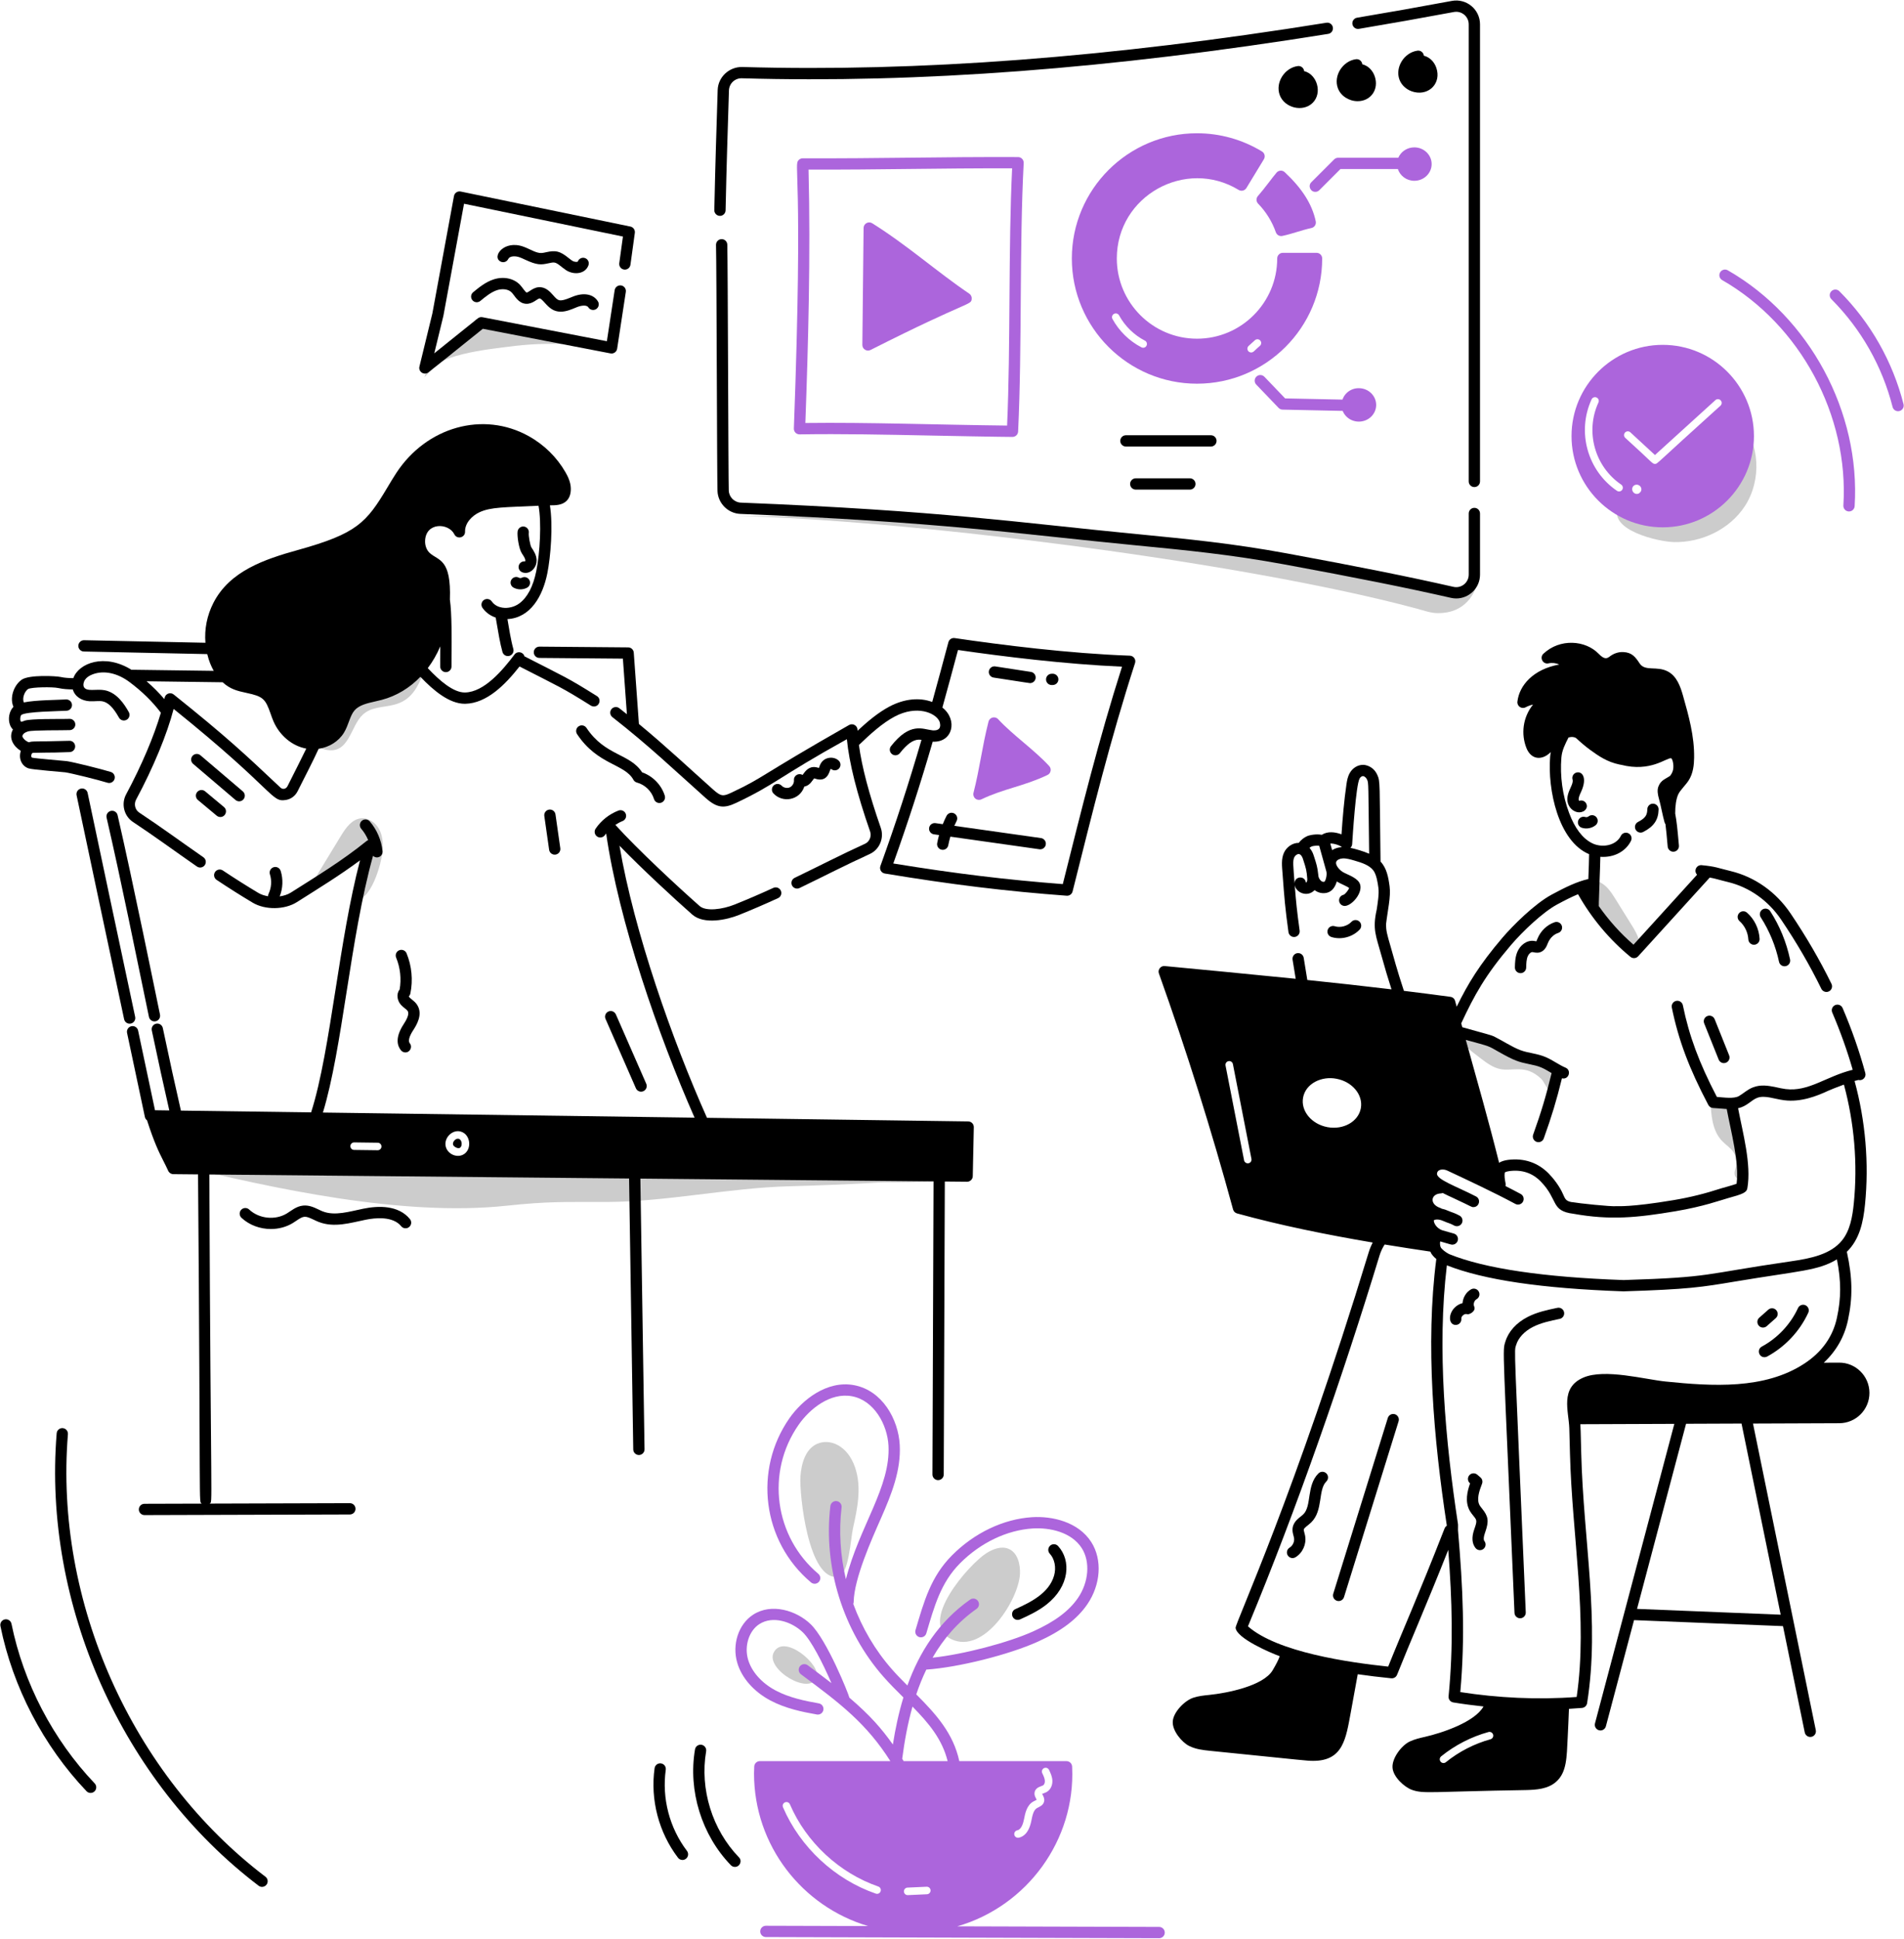 <svg width="3698" height="3764" viewBox="0 0 3698 3764" fill="none" xmlns="http://www.w3.org/2000/svg">
<path d="M3322.17 2136.83C3323.28 2164.71 3325.48 2195.27 3344.82 2215.39C3351.82 2222.67 3360.76 2228.16 3366.47 2236.49C3372.05 2244.62 3374.01 2255.13 3371.74 2264.72C3370.77 2268.81 3369.08 2272.75 3368.82 2276.94C3368.56 2281.13 3370.21 2285.86 3374.06 2287.53C3378.8 2289.6 3384.44 2285.84 3386.3 2281.02C3388.98 2274.1 3387.88 2274.07 3370.18 2169.78C3368.92 2162.36 3367.52 2154.6 3362.9 2148.66C3356.21 2140.06 3344.65 2137.4 3334.63 2133.13C3324.61 2128.86 3314.29 2120 3316.04 2109.25" fill="#CCCCCC"/>
<path d="M3389.14 982.322C3421.74 932.052 3418.59 859.952 3378.42 815.492C3386.05 889.192 3338.11 965.042 3268.26 989.772C3224.5 1005.27 3185.49 995.322 3142.76 984.372C3123.77 1029.87 3222.14 1051.88 3251.19 1052.49C3304.77 1053.61 3359.66 1027.77 3389.14 982.322Z" fill="#CCCCCC"/>
<path d="M1427.18 1001.71C1745.71 1008.5 2363.54 1084.44 2711.87 1171.33C2725.38 1174.7 2738.87 1178.18 2752.33 1181.79C2765.79 1185.4 2779.04 1190.49 2792.98 1190.39C2809.92 1190.27 2825.72 1186.87 2839.76 1176.83C2854.82 1166.05 2865.54 1149.37 2869.07 1131.19C2859.92 1138.24 2850.39 1145.1 2839.52 1149.03C2819.09 1156.42 2802.39 1145.53 2782.58 1141.77C2759.1 1137.32 2735.62 1132.9 2712.13 1128.52C2570.1 1102.03 2426.8 1076.85 2283.34 1055.8C2119.63 1031.78 1952.29 1012.62 1786.42 1003.92" fill="#CCCCCC"/>
<path d="M704.747 1387.37C739.007 1355.93 795.978 1396.67 824.278 1297.82C831.718 1271.83 836.488 1244.06 852.678 1222.41C827.478 1224.97 812.258 1251.33 804.408 1275.41C796.558 1299.49 790.287 1326.76 769.507 1341.24C750.877 1354.22 726.258 1352.8 703.558 1352.8C680.848 1352.8 655.108 1356.37 641.908 1374.84C634.868 1384.69 632.778 1397.1 629.058 1408.62C622.178 1429.91 582.697 1453.47 581.727 1417.45C598.167 1429 610.798 1450.75 631.928 1455.47C678.618 1465.9 680.117 1409.96 704.747 1387.37Z" fill="#CCCCCC"/>
<path d="M1178.42 2333.63C1095.57 2333.8 1066 2332.15 983.617 2340.94C781.737 2362.47 530.747 2307.71 336.367 2259.94C732.087 2253.97 1128 2255.85 1523.68 2265.59C1633.62 2268.3 1748.84 2263.88 1857.88 2276.25C1844.3 2300.02 1735.99 2294.21 1706.13 2295.95C1648.08 2299.33 1589.96 2301.6 1531.8 2303.16C1416.46 2306.26 1293.81 2333.35 1178.42 2333.63Z" fill="#CCCCCC"/>
<path d="M743.072 1651.08C744.142 1636.74 742.972 1621.71 735.942 1609.16C728.912 1596.61 714.972 1587.18 700.682 1588.84C683.032 1590.88 671.412 1607.66 662.162 1622.83C645.082 1650.87 628.002 1678.91 610.922 1706.95C643.082 1681.02 679.912 1660.9 719.102 1647.85C704.992 1652.55 688.902 1733.67 686.992 1748.14C720.302 1752.21 741.172 1676.4 743.072 1651.08Z" fill="#CCCCCC"/>
<path d="M3068.52 1727.99C3070.94 1712.53 3091.65 1706.07 3106.02 1712.26C3120.39 1718.45 3129.51 1732.49 3137.77 1745.78C3148.45 1762.95 3159.14 1780.13 3169.82 1797.3C3179.63 1813.07 3189.8 1831.93 3183.1 1849.25L3068.52 1727.99Z" fill="#CCCCCC"/>
<path d="M2914.34 2075.7C2899.8 2072.91 2887.31 2063.58 2875.36 2054.5C2853.68 2038.03 2831.49 2020.99 2817.12 1997.34C2876.4 2017.54 2935.67 2037.73 2994.95 2057.93C3005.28 2061.45 3016.5 2065.68 3022.04 2075.45C3028.79 2087.34 3024.3 2129.04 3008.27 2115.68C3002.17 2110.59 2999.2 2099.97 2992.88 2094.07C2962.67 2065.84 2938.34 2080.3 2914.34 2075.7Z" fill="#CCCCCC"/>
<path d="M1915.66 3015.59C1928.52 3007.48 1944.61 3001.18 1958.67 3006.97C1976.47 3014.3 1981.99 3036.99 1980.97 3056.21C1978.34 3105.7 1911.49 3212.34 1848.24 3182.7C1780.66 3151.03 1883.09 3036.12 1915.66 3015.59Z" fill="#CCCCCC"/>
<path d="M1554.64 2866.3C1556.44 2841.56 1564.21 2813.48 1586.83 2803.3C1611.33 2792.28 1646.09 2805.79 1660.76 2849.02C1673.92 2887.79 1665.29 2928.52 1656.67 2967.21C1652.28 2986.92 1648.6 3057.75 1628.19 3061.19C1569.79 3071.02 1552.21 2899.62 1554.64 2866.3Z" fill="#CCCCCC"/>
<path d="M1502.42 3208.96C1521.17 3169.4 1596 3232.65 1586.11 3257.15C1571.88 3292.43 1487.2 3241.08 1502.42 3208.96Z" fill="#CCCCCC"/>
<path d="M1185.71 678.68C1098.94 658.93 1012.18 639.18 925.413 619.43C924.053 619.12 836.753 722.65 824.273 732C838.433 687.8 952.764 677.78 990.684 672.79C1055.46 664.26 1121.51 666.1 1185.71 678.68Z" fill="#CCCCCC"/>
<path d="M3052.26 846.663C3052.26 944.343 3131.73 1023.81 3229.41 1023.81C3327.09 1023.81 3406.56 944.343 3406.56 846.663C3406.56 748.983 3327.09 669.523 3229.41 669.523C3131.73 669.523 3052.26 748.983 3052.26 846.663ZM3185.19 956.173C3183.68 958.063 3181.42 958.962 3179.1 958.962C3171.29 958.962 3166.95 949.133 3172.57 943.533C3175.45 940.643 3180 940.183 3183.6 942.413C3188.94 945.703 3189.32 952.863 3185.19 956.173ZM3156.2 839.753C3158.93 836.793 3163.56 836.592 3166.52 839.342L3214.32 883.433L3331.69 776.852C3334.68 774.142 3339.31 774.362 3342.01 777.352C3344.72 780.342 3344.5 784.963 3341.51 787.673C3213.36 903.043 3219.66 900.643 3214.27 900.643C3208.86 900.643 3210.28 898.632 3156.6 850.082C3153.65 847.342 3153.47 842.723 3156.2 839.753ZM3148.72 940.852C3152.05 943.132 3152.91 947.673 3150.64 951.003C3148.35 954.353 3143.8 955.183 3140.49 952.923C3083.31 913.923 3062.12 838.682 3091.24 775.342C3092.92 771.672 3097.26 770.073 3100.93 771.763C3104.59 773.453 3106.2 777.782 3104.51 781.452C3078.51 837.992 3097.12 905.652 3148.72 940.852Z" fill="#AC65DC"/>
<path d="M2863.55 945.649C2869.6 945.649 2874.51 940.749 2874.51 934.689V47.209C2874.51 18.279 2848.23 -3.541 2819.73 1.779C2757.38 13.399 2695.46 24.379 2635.71 34.399C2629.74 35.399 2625.72 41.049 2626.71 47.019C2627.71 52.989 2633.37 57.019 2639.33 56.019C2699.21 45.979 2761.26 34.979 2823.74 23.329C2838.69 20.519 2852.59 31.959 2852.59 47.219V934.699C2852.6 940.749 2857.5 945.649 2863.55 945.649Z" fill="black"/>
<path d="M1393.88 174.925C1391.18 265.225 1389.63 303.365 1387.35 407.925C1387.22 413.975 1392.02 418.985 1398.06 419.115C1403.77 419.365 1409.12 414.665 1409.25 408.405C1411.51 305.075 1413.07 266.245 1415.78 175.585C1416.18 162.195 1427.33 151.505 1440.89 151.995C1784.86 161.885 2157.35 133.685 2579.67 65.795C2585.64 64.835 2589.71 59.215 2588.75 53.235C2587.79 47.265 2582.16 43.165 2576.19 44.155C2155.25 111.825 1784.12 139.925 1441.52 130.085C1416.26 129.595 1394.64 149.465 1393.88 174.925Z" fill="black"/>
<path d="M1415.43 952.415C1414.56 929.325 1413.7 515.795 1412.57 474.955C1412.4 468.905 1407.37 464.065 1401.31 464.305C1395.26 464.475 1390.5 469.515 1390.66 475.565C1391.83 517.545 1392.57 928.045 1393.53 953.235C1394.44 977.225 1413.92 996.765 1437.89 997.735C1827.84 1013.35 1973.45 1036.23 2205.59 1058.73C2304.88 1068.35 2390.63 1076.66 2495.69 1096.02C2635.77 1121.84 2732.18 1141.19 2818.06 1160.72C2821.49 1161.5 2824.95 1161.89 2828.39 1161.89C2853.18 1161.89 2874.52 1141.77 2874.52 1115.61V996.945C2874.52 990.895 2869.62 985.985 2863.56 985.985C2857.5 985.985 2852.6 990.885 2852.6 996.945V1115.61C2852.6 1123.06 2849.26 1130.01 2843.43 1134.66C2837.63 1139.29 2830.15 1141 2822.91 1139.36C2736.72 1119.76 2640.05 1100.36 2499.66 1074.48C2393.68 1054.95 2307.5 1046.6 2207.7 1036.93C1975.95 1014.48 1830.68 991.575 1438.76 975.845C1426.16 975.335 1415.91 965.045 1415.43 952.415Z" fill="black"/>
<path d="M2443.24 380.458C2439.4 384.748 2439.54 391.288 2443.56 395.408C2458.84 411.098 2470.75 430.308 2477.99 450.968C2479.83 456.218 2485.29 459.218 2490.63 458.058C2511.25 453.618 2527.59 446.908 2547.06 442.718C2552.96 441.448 2556.72 435.658 2555.48 429.758C2548.55 396.658 2529.4 366.318 2495.21 334.278C2490.56 329.918 2483.53 330.528 2479.55 334.968C2473.14 342.148 2454.71 367.618 2443.24 380.458Z" fill="#AC65DC"/>
<path d="M2451.09 294.107C2413.08 270.967 2369.43 258.727 2324.86 258.727C2190.81 258.727 2081.76 367.787 2081.76 501.827C2081.76 635.877 2190.82 744.937 2324.86 744.937C2458.91 744.937 2567.97 635.877 2567.97 501.827C2567.97 495.777 2563.07 490.867 2557.01 490.867H2491.57C2485.52 490.867 2480.61 495.767 2480.61 501.827C2480.61 587.707 2410.74 657.577 2324.86 657.577C2238.98 657.577 2169.11 587.707 2169.11 501.827C2169.11 379.887 2303.01 306.317 2405.74 368.727C2410.89 371.867 2417.65 370.227 2420.79 365.057L2454.76 309.157C2457.89 303.987 2456.25 297.257 2451.09 294.107ZM2425.13 671.617L2437.31 660.548C2440.3 657.828 2444.91 658.058 2447.63 661.038C2450.34 664.028 2450.13 668.637 2447.14 671.357C2436.03 680.757 2434.78 684.337 2430.05 684.337C2428.06 684.337 2426.08 683.527 2424.64 681.947C2421.92 678.947 2422.14 674.327 2425.13 671.617ZM2173.5 612.288C2184.84 633.068 2202.66 650.497 2223.69 661.357C2230.46 664.857 2227.98 675.158 2220.33 675.158C2219.2 675.158 2218.06 674.897 2216.98 674.347C2193.39 662.167 2173.39 642.608 2160.67 619.298C2158.74 615.758 2160.04 611.318 2163.58 609.388C2167.15 607.448 2171.57 608.758 2173.5 612.288Z" fill="#AC65DC"/>
<path d="M2532.91 138.059C2532.38 132.039 2526.78 127.439 2520.58 128.269C2495.13 131.619 2476.53 160.119 2485.51 184.509C2494.74 209.619 2530.7 218.539 2549.68 199.519C2568.65 180.499 2558.23 144.349 2532.91 138.059Z" fill="black"/>
<path d="M2598.45 171.218C2604.02 186.358 2620.07 196.458 2636.84 196.458C2662.5 196.458 2678.51 173.408 2670.17 148.548C2666.09 136.378 2656.93 127.518 2645.86 124.768C2645.85 124.648 2645.84 124.528 2645.82 124.408C2645.03 118.408 2639.52 114.188 2633.53 114.978C2608.12 118.318 2589.46 146.778 2598.45 171.218Z" fill="black"/>
<path d="M2765.45 108.155C2764.9 102.085 2759.29 97.525 2753.12 98.365C2727.67 101.705 2709.06 130.205 2718.04 154.605C2722.44 166.565 2733.63 175.845 2747.27 178.845C2776.66 185.275 2799.41 160.685 2789.76 131.945C2785.68 119.765 2776.53 110.905 2765.45 108.155Z" fill="black"/>
<path d="M1552.99 843.329C1634.44 842.039 1718.93 843.779 1808.39 845.619C1936.15 848.249 1968.71 848.279 1966.47 848.279C1972.31 848.279 1977.13 843.689 1977.41 837.849C1985.25 674.609 1979.69 479.049 1988.23 316.499C1988.56 310.239 1983.58 304.989 1977.33 304.969C1825.23 304.359 1713.38 307.919 1559.15 307.339C1559.14 307.339 1559.12 307.339 1559.11 307.339C1556.16 307.339 1553.33 308.529 1551.27 310.639C1540.69 321.479 1560.43 331.409 1541.87 831.969C1541.63 838.279 1546.75 843.419 1552.99 843.329ZM1570.36 329.279C1710.21 329.729 1822.08 326.439 1965.77 326.829C1958.19 484.339 1962.95 669.089 1956.01 826.249C1820.22 824.739 1686.79 819.739 1564.19 821.249C1569.72 670.059 1574.57 495.229 1570.36 329.279Z" fill="#AC65DC"/>
<path d="M2546.88 353.799C2539.96 360.719 2544.96 372.499 2554.63 372.499C2557.43 372.499 2560.24 371.429 2562.38 369.289L2603.51 328.169H2714.96C2719.24 341.349 2731.87 351.009 2746.93 351.009C2765.48 351.009 2780.58 336.449 2780.58 318.559C2780.58 300.669 2765.49 286.109 2746.93 286.109C2732.89 286.109 2720.86 294.459 2715.82 306.269H2598.97C2596.06 306.269 2593.28 307.429 2591.22 309.479L2546.88 353.799Z" fill="#AC65DC"/>
<path d="M2616.09 762.479C2611.98 766.209 2609.13 770.819 2607.4 775.839L2496 773.489L2455.75 731.499C2451.55 727.129 2444.62 726.989 2440.26 731.169C2435.89 735.359 2435.74 742.299 2439.93 746.659L2483.32 791.919C2485.33 794.019 2488.1 795.229 2491 795.289L2607.79 797.759C2609.41 801.819 2611.86 805.569 2615.11 808.779C2621.31 814.909 2629.62 818.389 2638.49 818.569C2638.74 818.579 2638.99 818.579 2639.24 818.579C2657.45 818.579 2672.45 804.479 2672.82 786.839C2673.2 768.949 2658.41 754.069 2639.86 753.679C2630.85 753.409 2622.55 756.619 2616.09 762.479Z" fill="#AC65DC"/>
<path d="M2362.83 855.999C2362.83 849.949 2357.93 845.039 2351.87 845.039H2186.77C2180.72 845.039 2175.81 849.939 2175.81 855.999C2175.81 862.049 2180.71 866.959 2186.77 866.959H2351.87C2357.92 866.959 2362.83 862.059 2362.83 855.999Z" fill="black"/>
<path d="M2205.88 928.648C2199.83 928.648 2194.92 933.548 2194.92 939.608C2194.92 945.658 2199.82 950.568 2205.88 950.568H2311.01C2317.06 950.568 2321.97 945.668 2321.97 939.608C2321.97 933.558 2317.07 928.648 2311.01 928.648H2205.88Z" fill="black"/>
<path d="M1690.77 679.477C1884.02 581.797 1886.09 593.327 1887.28 580.197C1887.64 576.217 1885.81 572.357 1882.5 570.117C1819.89 527.867 1763.62 477.097 1694.06 433.467C1686.82 428.937 1677.37 434.057 1677.28 442.637L1674.88 669.587C1674.79 677.797 1683.45 683.157 1690.77 679.477Z" fill="#AC65DC"/>
<path d="M1047.66 1255.45C1041.65 1255.45 1036.76 1260.29 1036.71 1266.31C1036.66 1272.36 1041.52 1277.31 1047.57 1277.36L1209.79 1278.74L1217.59 1386.68C1212.76 1382.83 1207.95 1378.98 1202.89 1375.03C1198.12 1371.31 1191.24 1372.14 1187.51 1376.91C1183.78 1381.68 1184.62 1388.56 1189.39 1392.29C1261.58 1448.72 1308.66 1494.18 1370.35 1549.13C1392.81 1569.13 1406.43 1569.89 1430.14 1558.65C1507.04 1522.24 1510.38 1509.78 1644.81 1435.14C1649.36 1481.58 1664.21 1540.48 1689.96 1614.41C1693.17 1623.57 1688.77 1634.21 1680.14 1638.14C1633.2 1659.5 1590.7 1681.56 1543.35 1704.36C1537.9 1706.99 1535.61 1713.53 1538.23 1718.99C1540.86 1724.44 1547.4 1726.73 1552.86 1724.11C1600.01 1701.4 1642.94 1679.14 1689.21 1658.09C1708.21 1649.44 1717.62 1627.07 1710.65 1607.18C1687.9 1541.88 1673.91 1488.92 1668.2 1446.42C1690.1 1425.44 1713.53 1403.92 1738.12 1390.96C1780.63 1368.64 1816.31 1383.81 1824.16 1399.63C1826.52 1404.43 1826.72 1410.51 1824.6 1413.79C1821.47 1418.65 1813.49 1418.23 1811.23 1417.98C1791.87 1415.77 1767.9 1401.14 1730.52 1448.67C1726.78 1453.42 1727.6 1460.32 1732.36 1464.06C1737.14 1467.81 1744.02 1466.96 1747.75 1462.22C1761.5 1444.74 1773.09 1436.42 1784.22 1436.04C1785.98 1435.98 1787.83 1436.18 1789.72 1436.44C1764.76 1521.98 1740.65 1596.03 1709.93 1681.41C1707.62 1687.85 1711.7 1694.81 1718.45 1695.93C1847.86 1717.36 1953.52 1730.25 2071.76 1739.03C2072.03 1739.05 2072.31 1739.06 2072.58 1739.06C2077.56 1739.06 2081.96 1735.68 2083.2 1730.78C2123.09 1571.98 2155.97 1437.5 2204.51 1287.32C2206.74 1280.41 2201.75 1273.26 2194.47 1273C2076.81 1268.83 1944.48 1252.13 1854.19 1238.85C1848.68 1238.02 1843.45 1241.48 1842.01 1246.86C1830.35 1290.5 1820.38 1327.52 1810.58 1362.88C1785.86 1353.69 1756.45 1356.6 1727.93 1371.56C1705.66 1383.29 1685.01 1400.7 1665.58 1418.76C1665.54 1418.07 1665.49 1417.34 1665.46 1416.66C1665.11 1408.5 1656.23 1403.56 1649.09 1407.61C1465.8 1512 1487.17 1507.41 1420.77 1538.85C1404.54 1546.54 1400.3 1546.46 1384.93 1532.77C1334.36 1487.72 1293.89 1449.32 1240.93 1405.6L1230.92 1267.08C1230.51 1261.38 1225.79 1256.96 1220.08 1256.91L1047.75 1255.44C1047.72 1255.45 1047.69 1255.45 1047.66 1255.45ZM1860.67 1261.95C1947.34 1274.51 2068.52 1289.54 2179.24 1294.34C2133.63 1437.35 2101.9 1566.4 2064.19 1716.49C1954.26 1708.08 1854.54 1695.95 1734.98 1676.45C1764.09 1594.89 1787.37 1522.96 1811.54 1439.99C1850.68 1441.92 1860.63 1397.47 1830.32 1373.71C1839.89 1339.33 1849.53 1303.61 1860.67 1261.95Z" fill="black"/>
<path d="M157.23 1531.05C151.31 1532.3 147.52 1538.12 148.77 1544.04C182.26 1702.62 204.91 1808.96 241.07 1978.82C242.33 1984.76 248.18 1988.52 254.07 1987.26C259.99 1986 263.77 1980.18 262.51 1974.26C226.76 1806.33 203.98 1699.4 170.21 1539.51C168.97 1533.59 163.17 1529.81 157.23 1531.05Z" fill="black"/>
<path d="M893.8 2228.09C898.39 2224.32 897.28 2213.95 892.08 2211.45C891.91 2211.37 891.74 2211.28 891.58 2211.19C890.85 2211 890.39 2210.77 889.33 2210.77C884.41 2210.77 878.9 2216.72 879.84 2222.15C880.45 2225.63 889.51 2231.62 893.8 2228.09Z" fill="black"/>
<path d="M228.391 1582.6C227.031 1576.71 221.171 1573.02 215.251 1574.39C209.351 1575.75 205.681 1581.63 207.041 1587.53C236.601 1715.68 262.591 1846.53 289.301 1974.34C290.381 1979.5 294.941 1983.06 300.011 1983.06C306.961 1983.06 312.171 1976.67 310.751 1969.86C304.051 1937.8 258.021 1711.05 228.391 1582.6Z" fill="black"/>
<path d="M1017.81 1022.31C1011.86 1021.42 1006.25 1025.53 1005.35 1031.52C1004.02 1040.41 1007.71 1065.56 1013.71 1074.64C1016 1078.11 1021.99 1086.44 1019.86 1090.02C1014.91 1089.25 1009.89 1091.97 1007.97 1096.84C1005.16 1103.99 1009.96 1112.31 1020.77 1112.31C1032.88 1112.31 1042.45 1100.32 1042.28 1088.16C1042.13 1078.18 1037.23 1070.49 1032.03 1062.62C1029.63 1058.59 1026.26 1039.85 1027.02 1034.77C1027.92 1028.79 1023.79 1023.21 1017.81 1022.31Z" fill="black"/>
<path d="M993.014 1125.88C990.074 1131.17 991.983 1137.84 997.273 1140.78C1005.37 1145.28 1015.48 1145.38 1023.65 1141.06C1029 1138.24 1031.05 1131.6 1028.22 1126.25C1025.4 1120.91 1018.78 1118.85 1013.41 1121.68C1011.76 1122.55 1009.55 1122.53 1007.91 1121.62C1002.62 1118.67 995.954 1120.59 993.014 1125.88Z" fill="black"/>
<path d="M604.239 2159.7L351.369 2156.24C340.409 2108.59 329.229 2057.58 316.249 1995.97C314.999 1990.05 309.169 1986.26 303.269 1987.51C297.349 1988.76 293.559 1994.57 294.809 2000.49C307.349 2060 318.209 2109.64 328.819 2155.94L301.039 2155.56C288.949 2098.48 278.249 2048.04 268.229 2000.86C266.969 1994.94 261.149 1991.15 255.229 1992.42C249.309 1993.68 245.529 1999.5 246.789 2005.42C257.319 2054.95 268.569 2108.03 281.419 2168.68C281.979 2171.33 283.509 2173.54 285.559 2175.09C299.869 2219.39 308.799 2237.09 317.429 2254.15C320.429 2260.07 323.449 2266.05 326.749 2273.23C328.519 2277.09 332.359 2279.58 336.609 2279.62L384.639 2280.08C390.089 2951.07 385.629 2913.18 391.809 2919.29L280.589 2919.62C274.539 2919.64 269.649 2924.56 269.659 2930.61C269.679 2936.65 274.579 2941.54 280.619 2941.54C280.629 2941.54 280.639 2941.54 280.649 2941.54L679.559 2940.34C685.609 2940.32 690.499 2935.4 690.489 2929.35C690.469 2923.31 685.569 2918.42 679.529 2918.42C678.299 2918.42 408.349 2919.23 407.259 2919.23C413.469 2913.02 409.399 2950.66 406.559 2280.28L1221.82 2288.06L1229.92 2814.11C1230.01 2820.11 1234.9 2824.9 1240.87 2824.9C1240.93 2824.9 1240.98 2824.9 1241.04 2824.9C1247.09 2824.81 1251.92 2819.82 1251.83 2813.77L1243.74 2288.26L1813.14 2293.69L1811.03 2862.67C1811.01 2868.72 1815.9 2873.65 1821.95 2873.67C1821.96 2873.67 1821.98 2873.67 1821.99 2873.67C1828.02 2873.67 1832.93 2868.79 1832.95 2862.75L1835.06 2293.9L1878.27 2294.31C1878.31 2294.31 1878.34 2294.31 1878.38 2294.31C1884.33 2294.31 1889.21 2289.55 1889.33 2283.58L1891.34 2188.44C1891.4 2185.52 1890.3 2182.7 1888.27 2180.6C1886.24 2178.5 1883.46 2177.3 1880.54 2177.25L1373.13 2170.26C1306.02 2020.13 1231.52 1808.97 1203.16 1641.92C1247.88 1687.91 1308.91 1744.24 1344.4 1775.55C1367.43 1795.77 1412.24 1785.64 1435.09 1776.47C1460.3 1766.36 1485.18 1755.65 1511.15 1743.74C1516.65 1741.22 1519.07 1734.71 1516.54 1729.21C1514.02 1723.71 1507.51 1721.29 1502.01 1723.82C1476.37 1735.58 1451.81 1746.15 1426.93 1756.13C1403.17 1765.67 1371.24 1769.95 1358.88 1759.1C1316.79 1721.97 1238.48 1649.38 1195.2 1601.52C1199.57 1598.63 1204.14 1596.04 1209.03 1594.18C1214.68 1592.02 1217.52 1585.69 1215.36 1580.03C1213.2 1574.38 1206.88 1571.54 1201.21 1573.7C1183.31 1580.53 1167.54 1593.04 1156.82 1608.92C1151.86 1616.26 1157.23 1626.01 1165.89 1626.01C1169.41 1626.01 1172.86 1624.32 1174.98 1621.19C1175.68 1620.15 1176.56 1619.25 1177.32 1618.26C1201.6 1787.78 1278.7 2010.71 1349.02 2169.95L766.389 2161.93L627.159 2160.03C646.099 2098.02 659.259 2014.22 673.039 1926.45C687.309 1835.51 702.149 1741.87 724.519 1661.53C726.509 1663.46 729.159 1664.67 732.079 1664.67C732.469 1664.67 732.849 1664.65 733.239 1664.61C739.259 1663.98 743.629 1658.59 742.989 1652.57C740.739 1631.2 731.939 1610.66 718.189 1594.74C714.229 1590.16 707.319 1589.65 702.729 1593.6C698.149 1597.56 697.639 1604.47 701.589 1609.06C707.199 1615.57 711.749 1623.08 715.099 1631.14C713.949 1631.54 712.849 1632.12 711.869 1632.91C663.569 1671.86 616.449 1700.23 564.969 1732.92C558.899 1736.75 551.279 1739.2 543.239 1740.37C549.449 1724.72 550.209 1706.94 545.129 1690.86C543.309 1685.09 537.149 1681.88 531.379 1683.72C525.609 1685.54 522.409 1691.7 524.239 1697.47C528.129 1709.78 527.199 1723.54 521.679 1735.21C520.929 1736.79 520.639 1738.45 520.679 1740.09C513.779 1738.94 507.249 1736.89 501.899 1733.69C478.929 1719.96 456.329 1705.68 432.809 1690.02C427.769 1686.66 420.969 1688.03 417.619 1693.07C414.269 1698.11 415.629 1704.91 420.669 1708.26C444.489 1724.11 467.379 1738.59 490.659 1752.5C514.949 1767.02 552.729 1766.57 576.699 1751.43C619.019 1724.56 658.959 1700.26 699.279 1670.34C678.809 1748.39 664.899 1837.01 651.389 1923.05C637.229 2013.13 623.729 2098.9 604.239 2159.7ZM895.569 2197.14C896.069 2197.3 896.539 2197.51 896.969 2197.76C897.459 2197.88 897.939 2198.05 898.409 2198.28C913.249 2205.41 915.949 2228.82 903.069 2239.38C896.899 2244.44 888.559 2245.39 880.899 2242.55C872.759 2239.52 866.839 2232.66 865.449 2224.64C862.569 2207.96 879.619 2191.98 895.569 2197.14ZM687.819 2217.98C687.859 2217.98 687.889 2217.98 687.919 2217.98L733.689 2218.58C737.719 2218.63 740.949 2221.95 740.899 2225.98C740.849 2229.98 737.589 2233.19 733.599 2233.19C733.559 2233.19 733.529 2233.19 733.499 2233.19L687.729 2232.59C683.699 2232.54 680.469 2229.22 680.519 2225.19C680.569 2221.19 683.829 2217.98 687.819 2217.98Z" fill="black"/>
<path d="M26.122 1372.34C26.082 1372.38 26.022 1372.42 25.982 1372.46C17.732 1380.8 14.952 1396.4 19.642 1407.98C20.972 1411.26 22.832 1414.03 25.092 1416.3C16.082 1432.73 25.952 1448.94 40.452 1457.88C35.432 1472.69 42.312 1487.46 55.502 1491.8C63.292 1494.39 120.212 1498.6 126.812 1499.47C137.582 1500.96 190.412 1513.99 208.742 1519.68C209.822 1520.02 210.922 1520.18 211.992 1520.18C216.662 1520.18 220.992 1517.17 222.452 1512.47C224.242 1506.69 221.012 1500.55 215.232 1498.76C197.332 1493.2 142.392 1479.51 129.732 1477.76C124.032 1477 68.842 1472.62 62.372 1471C59.422 1470.03 60.652 1462.19 63.822 1461.66C67.902 1461.3 105.112 1461.07 108.092 1461L135.342 1460.18C141.392 1460 146.142 1454.95 145.972 1448.9C145.792 1442.85 140.962 1438 134.692 1438.27C63.872 1440.26 63.352 1438.55 56.202 1441.18C50.772 1439.36 46.172 1435.16 44.282 1431.66C43.132 1429.54 43.472 1428.6 43.582 1428.29C44.602 1425.47 46.652 1422.51 54.692 1420C64.802 1417.26 120.212 1418.13 134.972 1417.55C140.802 1417.71 145.932 1413.14 146.252 1407.18C146.572 1401.14 141.932 1395.98 135.892 1395.66C135.322 1395.62 130.802 1395.7 125.892 1395.82C113.202 1396.1 60.612 1395.21 48.242 1399.07C46.902 1399.49 44.772 1400.19 42.322 1401.24C40.842 1401.16 40.512 1401.15 39.952 1399.77C38.382 1395.9 39.842 1389.63 41.322 1388.1C50.542 1381.3 113.492 1380.86 129.522 1379.88C135.562 1379.51 140.162 1374.32 139.792 1368.28C139.422 1362.24 134.302 1357.68 128.192 1358.01C112.252 1358.98 69.572 1359.01 46.342 1363.74C42.492 1355.27 48.082 1342.17 54.442 1337.78C61.652 1333.82 102.822 1333.49 113.062 1335.79C122.682 1337.94 132.152 1338.4 141.402 1338.56C145.622 1353 159.152 1360.67 174.302 1361.48C183.312 1361.91 192.332 1360.31 199.112 1361.63C210.032 1363.75 220.172 1373.79 231.032 1393.23C233.972 1398.5 240.652 1400.41 245.942 1397.45C251.222 1394.5 253.112 1387.83 250.162 1382.54C241.202 1366.49 226.592 1344.63 203.302 1340.11C187.532 1337.03 167.352 1343.94 162.742 1333.33C161.152 1329.74 162.282 1323.75 165.342 1319.42C168.442 1315.07 173.262 1311.71 180.072 1309.16C201.842 1301.04 227.932 1306.56 251.682 1324.3C275.932 1342.42 295.812 1361.89 312.462 1383.79C299.222 1429.14 275.102 1486.02 244.992 1542.15C234.972 1560.72 240.772 1584.29 258.182 1595.8C300.352 1623.69 339.552 1652.58 382.512 1682.36C387.482 1685.8 394.312 1684.57 397.762 1679.6C401.212 1674.62 399.972 1667.8 395.002 1664.35C351.972 1634.53 313.102 1605.85 270.272 1577.53C262.362 1572.3 259.682 1561.1 264.292 1552.53C298.082 1489.54 324.592 1425.28 337.232 1376.36C537.272 1537.35 525.932 1558.35 555.802 1553.01C565.432 1551.29 573.532 1545.16 578.022 1536.17C578.022 1536.16 578.032 1536.15 578.032 1536.15C578.042 1536.13 578.052 1536.11 578.062 1536.09C593.722 1504.9 606.932 1479.78 618.862 1453.81C639.012 1450.82 657.382 1439.75 667.842 1422.85C677.132 1407.84 679.462 1389.81 688.512 1379.31C697.462 1368.94 712.702 1365.47 728.842 1361.8C733.082 1360.84 737.312 1359.87 741.422 1358.79C769.872 1351.3 795.512 1335.78 816.512 1313.99C842.302 1341.21 873.052 1366.38 902.662 1366.38C903.022 1366.38 903.392 1366.37 903.752 1366.37C945.602 1365.49 981.402 1329.13 1009.04 1293.99C1087.56 1334.22 1090.61 1334.21 1147.67 1369.98C1149.48 1371.11 1151.49 1371.65 1153.48 1371.65C1164.45 1371.65 1168.61 1357.24 1159.31 1351.41C1100.99 1314.85 1098.03 1314.96 1018.62 1274.27C1016.15 1265.5 1004.78 1263.45 999.362 1270.65C975.782 1301.96 940.182 1343.68 903.292 1344.46C881.022 1344.98 853.932 1321.8 830.852 1297.18C840.392 1284.53 848.562 1270.33 855.182 1254.85C855.082 1272.77 854.782 1289.6 855.002 1294.52C855.262 1300.4 860.112 1304.99 865.942 1304.99C866.102 1304.99 866.272 1304.99 866.442 1304.98C872.492 1304.71 877.172 1299.59 876.902 1293.54C876.792 1290.98 876.862 1283.48 876.952 1273.99C877.252 1242.82 877.732 1191.27 873.802 1164.17C876.582 1084.44 852.002 1089.17 834.762 1073.73C828.662 1068.25 825.242 1059.31 825.632 1049.81C827.092 1013.54 871.242 1014.85 882.472 1037.39C887.672 1047.81 903.512 1043.92 903.232 1032.24C902.832 1015.38 916.992 1001.17 931.212 994.558C953.472 984.228 979.932 985.068 1045.94 981.898C1052.02 1014.51 1048.73 1073.51 1041.5 1109.1C1035.5 1138.7 1024.46 1159.69 1008.69 1171.49C999.492 1178.37 986.802 1181.53 975.572 1179.74C969.412 1178.76 960.842 1175.85 955.042 1167.58C951.572 1162.63 944.742 1161.43 939.782 1164.91C934.832 1168.38 933.632 1175.22 937.112 1180.17C943.312 1189 952.232 1195.48 962.762 1199.03C963.282 1201.49 964.002 1205.86 964.942 1211.49C967.442 1226.45 971.212 1249.06 975.892 1265.78C977.532 1271.64 983.612 1275 989.402 1273.37C995.232 1271.74 998.632 1265.69 996.992 1259.86C992.092 1242.39 988.282 1217.91 985.562 1201.99C1030.21 1199.54 1054.01 1157.63 1062.97 1113.44C1069.56 1080.97 1074.38 1019.97 1068.04 981.128C1079.45 981.108 1092.06 980.978 1100.75 972.078C1106.25 966.438 1108.9 958.358 1108.63 948.048C1108.31 935.828 1102.91 924.928 1098.23 916.798C1081.43 887.578 1056.7 863.328 1026.72 846.678C938.462 797.678 828.372 828.688 769.712 918.298C763.722 927.448 758.052 936.958 752.562 946.158C711.592 1014.89 693.372 1035.95 578.542 1067.83C513.732 1085.8 446.132 1108.6 414.432 1170.59C402.002 1194.89 396.832 1221.67 398.972 1247.94L163.332 1243C157.422 1242.84 152.272 1247.67 152.152 1253.73C152.022 1259.78 156.822 1264.79 162.882 1264.91L402.512 1269.93C405.892 1283.78 410.192 1293.75 415.132 1302.45C244.782 1300.3 258.222 1300.18 255.502 1300.49C203.122 1267.81 152.732 1287.45 142.402 1316.64C133.872 1316.5 125.712 1316.14 117.852 1314.38C109.012 1312.4 56.722 1309.6 42.182 1319.61C31.612 1326.88 23.992 1341.17 23.212 1355.18C22.852 1361.42 23.892 1367.22 26.122 1372.34ZM558.412 1526.36C557.052 1529.09 554.692 1530.93 551.952 1531.42C546.232 1532.46 543.362 1527.32 541.712 1526.31C476.102 1464.49 439.952 1430.44 337.342 1348.35C334.362 1345.97 330.362 1345.3 326.762 1346.61C323.172 1347.91 320.522 1350.99 319.762 1354.73C319.592 1355.56 319.372 1356.45 319.192 1357.3C308.792 1345.11 297.342 1333.61 284.632 1322.67L432.432 1324.62C446.852 1337.89 460.092 1341.33 479.152 1345.38C510.732 1352.09 515.472 1356.64 525.542 1385.6C527.312 1390.69 529.142 1395.96 531.412 1401.09C542.992 1427.31 566.732 1448.33 594.872 1453.43C587.742 1468.46 569.922 1503.32 558.412 1526.36Z" fill="black"/>
<path d="M1562.16 1527.17C1573.74 1524.98 1577.94 1514.32 1581.39 1511.22C1581.98 1511.38 1582.77 1511.64 1583.36 1511.84C1607.81 1519.89 1610.96 1496.62 1613.09 1493.21C1613.35 1493.02 1614.16 1492.95 1614.2 1492.93C1618.75 1496.91 1625.68 1496.45 1629.66 1491.9C1633.64 1487.35 1633.18 1480.42 1628.63 1476.44C1618.79 1467.83 1602.52 1469.84 1595.11 1480.72C1592.71 1484.24 1591.61 1487.92 1590.45 1491.1C1586.95 1489.77 1582.78 1488.9 1579.08 1489.25C1567.41 1490.32 1561.74 1500.99 1558.76 1504.6C1551.11 1499.84 1541.27 1505.87 1542.05 1514.85C1542.52 1520.35 1538.95 1526.42 1533.91 1528.67C1528.87 1530.93 1521.96 1529.53 1518.19 1525.49C1514.06 1521.07 1507.13 1520.84 1502.7 1524.97C1498.28 1529.1 1498.05 1536.04 1502.18 1540.46C1519.83 1559.34 1553.13 1554.11 1562.16 1527.17Z" fill="black"/>
<path d="M472.858 1551.92C476.778 1547.31 476.228 1540.4 471.618 1536.47L389.298 1466.37C384.698 1462.45 377.778 1463 373.848 1467.61C369.928 1472.22 370.478 1479.13 375.088 1483.06L457.408 1553.16C462.028 1557.09 468.938 1556.52 472.858 1551.92Z" fill="black"/>
<path d="M420.942 1583.69C422.992 1585.4 425.482 1586.23 427.952 1586.23C438.172 1586.23 442.822 1573.4 434.972 1566.85L398.392 1536.36C393.732 1532.48 386.832 1533.12 382.962 1537.76C379.092 1542.41 379.712 1549.32 384.362 1553.19L420.942 1583.69Z" fill="black"/>
<path d="M1139.07 1413.19C1135.73 1408.15 1128.94 1406.78 1123.88 1410.12C1118.84 1413.47 1117.46 1420.26 1120.81 1425.31C1160.88 1485.69 1213.11 1482.58 1230.28 1514C1231.72 1516.63 1234.18 1518.56 1237.07 1519.33C1252.53 1523.45 1265.54 1535.99 1270.22 1551.29C1271.66 1556.01 1276 1559.04 1280.69 1559.04C1288.04 1559.04 1293.33 1551.92 1291.17 1544.87C1284.78 1523.98 1267.76 1506.6 1247.13 1499.5C1223.21 1462.56 1175.38 1467.88 1139.07 1413.19Z" fill="black"/>
<path d="M779.196 2380.72C783.006 2385.41 789.906 2386.12 794.616 2382.3C799.306 2378.48 800.016 2371.58 796.196 2366.89C773.846 2339.4 734.466 2340.77 705.366 2346.75C678.626 2352.24 650.366 2361.11 626.886 2351.95C624.136 2350.88 621.426 2349.58 618.716 2348.29C610.016 2344.14 600.176 2339.47 588.596 2340.65C575.386 2342.03 565.916 2350.53 557.236 2355.84C534.716 2369.6 503.216 2366.37 483.956 2348.32C479.536 2344.17 472.606 2344.4 468.466 2348.82C464.326 2353.24 464.546 2360.17 468.966 2364.31C484.266 2378.65 505.246 2386.12 526.156 2386.12C541.056 2386.12 555.916 2382.33 568.666 2374.54C570.896 2373.18 573.096 2371.69 575.286 2370.2C589.896 2360.28 592.406 2360.03 609.276 2368.07C612.486 2369.6 615.686 2371.11 618.926 2372.38C649.016 2384.09 680.136 2374.31 709.776 2368.22C728.736 2364.32 762.956 2360.76 779.196 2380.72Z" fill="black"/>
<path d="M1929.77 1315.51C1995.33 1325.55 1999.24 1326.27 2000.56 1326.27C2005.87 1326.27 2010.54 1322.4 2011.37 1316.98C2012.29 1311 2008.19 1305.41 2002.21 1304.49L1933.1 1293.86C1927.14 1292.89 1921.53 1297.04 1920.61 1303.02C1919.68 1309 1923.79 1314.59 1929.77 1315.51Z" fill="black"/>
<path d="M2042.98 1330L2045.06 1329.93C2051.11 1329.71 2055.84 1324.63 2055.62 1318.59C2055.4 1312.54 2050.27 1307.9 2044.28 1308.03L2042.2 1308.1C2036.15 1308.32 2031.42 1313.4 2031.64 1319.44C2031.85 1325.31 2036.69 1330.17 2042.98 1330Z" fill="black"/>
<path d="M789.662 1850.89C787.352 1845.29 780.942 1842.64 775.352 1844.94C769.762 1847.25 767.092 1853.66 769.402 1859.25C777.412 1878.64 779.782 1900.51 776.162 1921.19C769.172 1929.78 771.492 1942.93 778.892 1951.06C781.272 1953.67 783.872 1955.74 786.152 1957.57C788.502 1959.44 790.722 1961.21 791.792 1962.89C795.722 1969.03 789.132 1980.57 783.842 1988.71C766.832 2014.88 771.752 2030.67 778.872 2039.31C781.042 2041.94 784.172 2043.29 787.332 2043.29C796.452 2043.29 801.722 2032.57 795.782 2025.36C792.412 2021.27 794.812 2012.03 802.212 2000.66C808.212 1991.43 822.272 1969.81 810.252 1951.06C804.612 1942.25 795.392 1938.61 794.042 1934.38C795.532 1932.88 796.572 1930.97 797.012 1928.87C802.352 1903 799.742 1875.31 789.662 1850.89Z" fill="black"/>
<path d="M1078.94 1659.21C1084.93 1658.35 1089.09 1652.8 1088.24 1646.81L1078.86 1581.15C1078 1575.15 1072.42 1570.98 1066.47 1571.85C1060.48 1572.71 1056.32 1578.26 1057.17 1584.25L1066.55 1649.92C1067.4 1655.89 1072.93 1660.06 1078.94 1659.21Z" fill="black"/>
<path d="M1249.52 2118.56C1255.06 2116.13 1257.59 2109.67 1255.16 2104.12L1196.17 1969.47C1193.74 1963.93 1187.27 1961.4 1181.73 1963.83C1176.19 1966.26 1173.66 1972.72 1176.09 1978.27L1235.08 2112.92C1237.53 2118.49 1244.02 2120.98 1249.52 2118.56Z" fill="black"/>
<path d="M1906.08 1551.93C1950.09 1530.92 1988.57 1526.55 2034.48 1504.63C2041.13 1501.46 2042.81 1492.73 2037.81 1487.32C2008.38 1455.4 1966.81 1426.9 1938.58 1396.28C1932.7 1389.92 1922.04 1392.56 1919.9 1401.02C1913.42 1426.59 1909.22 1449.1 1905.17 1470.87C1901.17 1492.3 1897.04 1514.47 1890.73 1539.36C1889.69 1543.48 1891.12 1547.83 1894.4 1550.52C1897.68 1553.2 1902.21 1553.77 1906.08 1551.93Z" fill="#AC65DC"/>
<path d="M1838.47 1583.89C1835.72 1589.18 1833.32 1594.62 1831.08 1600.13L1816.93 1598.13C1810.92 1597.29 1805.39 1601.45 1804.55 1607.45C1803.7 1613.44 1807.87 1618.99 1813.87 1619.83L1823.89 1621.25C1822.46 1626.44 1821.2 1631.68 1820.22 1637C1818.98 1643.72 1824.14 1649.95 1831.01 1649.95C1836.19 1649.95 1840.8 1646.25 1841.77 1640.98C1842.81 1635.36 1844.23 1629.83 1845.83 1624.36L2018.79 1648.83C2019.31 1648.9 2019.83 1648.94 2020.34 1648.94C2025.71 1648.94 2030.4 1644.99 2031.18 1639.52C2032.03 1633.53 2027.86 1627.98 2021.86 1627.14L1853.51 1603.33C1854.9 1600.2 1856.33 1597.08 1857.92 1594.03C1860.71 1588.66 1858.63 1582.05 1853.26 1579.25C1847.87 1576.42 1841.26 1578.53 1838.47 1583.89Z" fill="black"/>
<path d="M3316 1972.66C3310.38 1974.91 3307.65 1981.29 3309.9 1986.91L3338.04 2057.16C3339.76 2061.44 3343.87 2064.04 3348.22 2064.04C3355.94 2064.04 3361.28 2056.21 3358.39 2049L3330.25 1978.76C3327.99 1973.14 3321.61 1970.41 3316 1972.66Z" fill="black"/>
<path d="M3210.71 1560.33C3204.75 1560.03 3199.63 1564.96 3199.48 1571.01C3199.21 1581.87 3196.53 1588.02 3181.41 1595.82C3176.03 1598.6 3173.92 1605.2 3176.7 1610.58C3179.45 1615.91 3186.03 1618.09 3191.46 1615.29C3212.2 1604.59 3220.87 1591.92 3221.38 1571.56C3221.54 1565.52 3216.76 1560.49 3210.71 1560.33Z" fill="black"/>
<path d="M3044.46 1556C3046.04 1567.23 3055.88 1577.12 3067.1 1577.12C3078.78 1577.12 3085.31 1567.57 3080.44 1559.43C3077.67 1554.82 3072.05 1552.98 3067.19 1554.81C3065.97 1553.51 3064.4 1550.61 3070.93 1537.13C3083.68 1509.18 3072.34 1496.59 3061.46 1500.02C3055.69 1501.84 3052.49 1508 3054.3 1513.77C3055.45 1517.42 3053.27 1523.03 3050.99 1528.03C3046.88 1537 3043.01 1545.71 3044.46 1556Z" fill="black"/>
<path d="M3072.2 1607.1C3081.2 1610.02 3091.47 1608.18 3098.97 1602.22C3103.71 1598.46 3104.51 1591.57 3100.75 1586.83C3096.99 1582.09 3090.1 1581.28 3085.36 1585.05C3083.6 1586.44 3081.03 1586.93 3078.98 1586.26C3073.23 1584.4 3067.04 1587.54 3065.17 1593.29C3063.3 1599.04 3066.45 1605.22 3072.2 1607.1Z" fill="black"/>
<path d="M3578.77 1957.13C3576.39 1951.57 3569.95 1949 3564.38 1951.37C3558.82 1953.75 3556.24 1960.19 3558.62 1965.76C3574.32 2002.41 3587.68 2039.77 3598.39 2076.99C3546.6 2089.72 3513.02 2120.07 3468.05 2114.41C3462.21 2113.69 3455.82 2112.24 3449.15 2110.79C3433.8 2107.57 3419.5 2105.41 3404.72 2111.12C3393.48 2115.52 3386.02 2123.06 3377.49 2127.96C3367.54 2133.78 3347.41 2130.57 3334.54 2129.65C3299.92 2063.18 3280.69 2011.26 3268.51 1951.75C3267.3 1945.83 3261.53 1942.02 3255.58 1943.21C3249.65 1944.43 3245.83 1950.22 3247.04 1956.14C3260 2019.45 3280.56 2074.27 3318.03 2145.36C3319.88 2148.87 3323.47 2151.1 3327.43 2151.21C3333.93 2151.39 3343.18 2152.5 3351.24 2152.99C3352.09 2153.04 3352.87 2153.07 3353.68 2153.11C3361.99 2197.82 3378.22 2255.9 3372.86 2298.25C3364.35 2301.47 3346.68 2306 3343.38 2307.07C3312.05 2317.25 3283.34 2324.52 3250.27 2330.06C3166.46 2344.11 3141.98 2341.54 3139.65 2341.79C3128.87 2342.96 3064.81 2336.04 3054.21 2334.02C3053.51 2333.88 3052.81 2333.83 3052.11 2333.83C3041.91 2331.84 3040.01 2328.47 3035.84 2318.71C3029.32 2303.46 3017.29 2288.05 3008.2 2278.71C2987.35 2257.27 2960.03 2248 2929.2 2251.89C2921.45 2252.87 2915.76 2254.91 2911.58 2257.51C2891.48 2176.95 2869.5 2100.09 2846.92 2018.92C2896.31 2032.45 2889.28 2029.95 2910.7 2042.08C2942.25 2059.94 2949.81 2061.8 2970.05 2066.03C2978.6 2067.82 2986.69 2069.5 2993.95 2072.69C2999.88 2075.29 3005.78 2078.8 3013.57 2083.39C3002.35 2129.43 2993.61 2158.48 2977.73 2202.88C2975.69 2208.58 2978.66 2214.85 2984.36 2216.89C2990.05 2218.92 2996.33 2215.97 2998.37 2210.26C3013.97 2166.65 3022.8 2137.57 3033.65 2093.51C3046.99 2096.92 3052.84 2077.89 3040.54 2072.81C3028.38 2067.78 3016.36 2058.59 3002.76 2052.63C2985.67 2045.13 2967.67 2044.6 2952.8 2038.84C2935.73 2032.22 2919.11 2020.94 2901.49 2012.15C2898.34 2010.58 2887.66 2007.3 2840.11 1994.35C2839.42 1991.84 2838.72 1989.33 2838.03 1986.81C2863.61 1932.06 2884.43 1893.77 2934.53 1834.97C2957.79 1807.68 2997 1770.82 3023.85 1756.28C3038.96 1748.1 3052.44 1741.27 3064.9 1736.12C3090.84 1782.26 3125.81 1824.19 3166.67 1857.7C3168.7 1859.37 3171.16 1860.19 3173.61 1860.19C3176.58 1860.19 3179.54 1858.99 3181.69 1856.64C3228.82 1805.22 3273.62 1755.17 3320.71 1703.78C3331.84 1705.7 3337.83 1708.08 3356.38 1712.54C3397.83 1722.57 3434.45 1748.53 3459.49 1785.65C3489.39 1829.9 3515.62 1875.02 3537.45 1919.76C3539.35 1923.65 3543.25 1925.92 3547.3 1925.92C3548.91 1925.92 3550.55 1925.56 3552.1 1924.81C3557.54 1922.16 3559.8 1915.59 3557.14 1910.16C3534.86 1864.5 3508.11 1818.48 3477.65 1773.4C3449.55 1731.75 3408.31 1702.57 3361.51 1691.25C3335.67 1685.05 3333.17 1682.45 3305 1679.73C3294.83 1678.85 3289.01 1690.92 3296.12 1698.24C3250.19 1748.51 3213.27 1789.68 3172.63 1834.11C3147.28 1812.18 3124.55 1786.78 3105.23 1759.18C3105.67 1748.14 3104.53 1767.52 3106.77 1708.47C3107.4 1691.96 3108.03 1675.06 3108.23 1663.5C3136.1 1665.47 3158.19 1651.96 3167.76 1632.46C3170.42 1627.02 3168.17 1620.46 3162.74 1617.8C3157.3 1615.14 3150.74 1617.38 3148.08 1622.82C3138.61 1642.14 3111.05 1646.68 3091.86 1636.91C3073.44 1627.53 3058.51 1607.78 3047.48 1578.19C3034.76 1544.18 3029.61 1507.01 3032.57 1470.71C3033.73 1456.74 3039.84 1444.58 3046.44 1431.81C3053.11 1430 3057.39 1430.89 3060.86 1432.76C3068.25 1439.71 3079.27 1449.2 3087.86 1455.47C3105.26 1468.14 3121.47 1479.34 3145.65 1484.38C3146.63 1484.58 3147.61 1484.7 3148.59 1484.87C3206.02 1499.63 3236.47 1470.88 3245.8 1472.13C3248.95 1473.73 3252.25 1489.1 3248.3 1498.57C3247.13 1501.37 3245.66 1503.83 3243.92 1506.13C3236.67 1511.47 3225.82 1514.24 3221.24 1526.45C3217.97 1533.95 3219.99 1543.59 3222.08 1550.82C3225.6 1563 3229.12 1583.36 3232.95 1596.58C3233.32 1597.86 3233.93 1599 3234.69 1600.02C3236.05 1610.51 3237.22 1623.21 3239.02 1643.62C3239.55 1649.65 3244.88 1654.1 3250.9 1653.57C3256.93 1653.04 3261.38 1647.72 3260.85 1641.69C3257.96 1609 3256.58 1595.11 3253.62 1579.48C3253.5 1566.14 3255.26 1551.4 3259.57 1542.14C3263.27 1534.21 3273.49 1524.69 3279.37 1515.79C3288.7 1501.69 3290.14 1484.57 3290.35 1471.24C3291.02 1429.35 3279.74 1389.45 3268.83 1350.85C3263.76 1332.91 3256.87 1312.98 3239.28 1303.65C3217.99 1292.35 3195.26 1304.16 3184.6 1288.11C3176.26 1275.46 3169.7 1266.72 3152.64 1265.96C3143.41 1265.55 3134.05 1268.68 3126.2 1274.77C3121.35 1278.52 3116.11 1280.94 3105.27 1269.63C3079.4 1242.67 3029.68 1239.05 2997.64 1269.23C2989.5 1276.89 2996.81 1290.37 3007.56 1287.9C3014.46 1286.34 3021.87 1287.28 3028.46 1290.12C2977.46 1299.43 2950.79 1330.86 2947.15 1362.23C2946.13 1370.96 2955.35 1377.32 2963.17 1373.18C2967.68 1370.79 2972.53 1369.02 2977.53 1367.91C2957.29 1392.97 2954.08 1425.45 2964.6 1452.11C2973.84 1475.5 2995.22 1477 3012.02 1460.07C3011.47 1462.94 3011 1465.86 3010.74 1468.92C3005.47 1533.54 3026.9 1633.54 3086.4 1658.38C3086.35 1669.02 3085.64 1688.01 3084.93 1706.64C3063.38 1711.46 3040.72 1722.28 3013.43 1737.06C2980.46 1754.91 2938.22 1796.92 2917.87 1820.81C2873.3 1873.11 2851.23 1909.56 2829.2 1954.53C2828.18 1950.79 2827.16 1947.07 2826.15 1943.32C2825.05 1939.08 2821.47 1935.94 2817.09 1935.36C2786.83 1931.24 2756.75 1927.42 2726.71 1923.73C2713.16 1883 2706.16 1855.89 2700.67 1837.01C2694.11 1814.45 2691.72 1806.48 2692.15 1793.25C2694.96 1768.73 2701.61 1740.62 2698.93 1721.05C2696.55 1703 2693.27 1685.45 2681.3 1672.72C2679.31 1520.07 2680.88 1517.42 2675.1 1504.57C2666.02 1484.39 2646.35 1484.67 2647.08 1484.97C2637.03 1484.98 2627.32 1490.92 2621.73 1500.48C2617.6 1507.56 2616.24 1515.09 2615.11 1522.84C2610.45 1554.71 2607.71 1587.86 2605.5 1619.85C2592.8 1615.23 2578.62 1613.46 2567.2 1620.8C2556.96 1618.72 2543.81 1621.15 2538.68 1623.41C2533.71 1625.6 2526.93 1630.31 2522.56 1636.41C2509.97 1636.27 2498.6 1644.95 2493.82 1655.39C2488.09 1667.92 2489.9 1681.57 2490.95 1695.64C2494.78 1746.95 2495.81 1760.74 2502.48 1809.71C2503.23 1815.21 2507.93 1819.19 2513.32 1819.19C2520 1819.19 2525.08 1813.31 2524.19 1806.76C2518.79 1767.12 2517.14 1750.82 2514.62 1718.18C2517.11 1733.55 2539.59 1742.61 2553.2 1728.18C2560.55 1733.65 2568.89 1735.2 2576.96 1733.37C2587.28 1731.03 2593.38 1721.84 2596.32 1711.4C2603.81 1715.99 2615.66 1720.32 2620.33 1724.07C2618.93 1728.26 2612.86 1735.88 2609.58 1737.21C2603.78 1738.38 2599.93 1743.98 2600.96 1749.85C2602.01 1755.81 2607.7 1759.76 2613.65 1758.75C2629.03 1756.04 2649.7 1728.89 2639.92 1713.37C2633.39 1702.51 2613.51 1696.94 2606.87 1692.28C2599.44 1687.03 2593.08 1678.38 2595.29 1673C2596.65 1669.7 2601.79 1667.03 2607.49 1666.64C2614.7 1666.14 2622.82 1668.52 2630.68 1670.81C2645.57 1675.12 2659.56 1679.82 2667.25 1689.81C2673.46 1697.88 2675.87 1713.86 2677.19 1723.98C2678.79 1735.63 2675.56 1754.68 2673.88 1766.03C2665.26 1804.33 2672.54 1816.97 2683.03 1855.13C2689.49 1878.56 2695.95 1900.23 2702.62 1920.83C2648.14 1914.3 2593.79 1908.29 2539.11 1902.65C2538.78 1900.32 2534.42 1873.16 2532.1 1859.55C2531.08 1853.63 2525.45 1849.61 2519.46 1850.56C2513.54 1851.58 2509.53 1857.21 2510.48 1863.2C2512.82 1876.86 2514.72 1888.99 2516.54 1900.31C2425.86 1891.12 2322.64 1881.4 2262.25 1875.62C2254.46 1874.7 2248.09 1882.6 2250.93 1890.16C2304.62 2040.42 2353.05 2194.48 2394.91 2348.18C2395.93 2351.91 2398.86 2354.83 2402.58 2355.85C2486.81 2379.08 2576.46 2397.17 2666.14 2412.39C2662.99 2418.39 2660.37 2424.69 2658.36 2431.25C2515.3 2901.14 2399.91 3149.56 2399.8 3160.39C2401.66 3180.79 2467.34 3208.92 2485.55 3215.54C2482.75 3223.19 2478.9 3230.7 2471.81 3242.79C2453.68 3273.28 2383.56 3287.17 2348.09 3290.74C2338.21 3291.74 2327.99 3292.77 2317.94 3296.04C2301.04 3301.47 2279.19 3323.69 2277.8 3341.86C2276.35 3360.36 2295.86 3382.88 2309.33 3389.63C2322.49 3396.31 2336.68 3397.79 2350.72 3399.26C2542.44 3418.6 2538.11 3418.69 2550.59 3418.69C2609.29 3418.69 2614.11 3374.65 2623.63 3323.99L2637.03 3250.52C2657.75 3253.5 2679.56 3256.17 2702.14 3258.42C2707.09 3258.9 2711.62 3256.05 2713.41 3251.57C2739.3 3186.55 2769.38 3118.78 2812.85 3009.07C2820.43 3108.05 2822.92 3196.74 2813.47 3293.37C2812.89 3299.14 2816.9 3304.33 2822.6 3305.28C2842.12 3308.48 2861.78 3311.01 2881.3 3313.12C2864.37 3343.32 2801.2 3364.46 2767.34 3372.16C2757.66 3374.36 2747.64 3376.64 2738.1 3381.12C2722.01 3388.67 2703.39 3413.53 2704.59 3431.69C2705.65 3450.03 2727.96 3469.9 2742.28 3475C2765.2 3483.12 2777.35 3478.45 2963.64 3475.4C2984.49 3474.94 3006.17 3473.34 3021.98 3459.65C3043.3 3441.17 3042.83 3411.68 3044.78 3373.72C3045.74 3355.45 3046.51 3336.03 3047.26 3317.71C3055.66 3317.22 3064.12 3316.68 3072.58 3315.94C3077.62 3315.5 3081.71 3311.7 3082.51 3306.74C3107.86 3148.08 3075.4 2991.65 3071.11 2821.84C3070.03 2777.37 3069.82 2770.77 3069.38 2765.11L3251.95 2764.41C3198.42 2965.63 3151.13 3145.68 3097.83 3345.89C3095.98 3352.84 3101.23 3359.67 3108.43 3359.67C3113.27 3359.67 3117.71 3356.43 3119.01 3351.53C3137.82 3280.87 3155.86 3212.78 3173.68 3145.46L3462.95 3157.12L3505.24 3363.53C3506.3 3368.72 3510.87 3372.29 3515.96 3372.29C3522.9 3372.29 3528.1 3365.93 3526.7 3359.13L3404.72 2763.83L3572.29 2763.18C3604.78 2763.05 3631 2736.64 3630.87 2704.15C3630.74 2671.11 3603.6 2645.2 3571.84 2645.57L3542.19 2645.68C3566.36 2623.1 3582.13 2595.57 3589.1 2563.47C3598.65 2519.13 3598.06 2480.49 3586.99 2430.37C3611.78 2406.23 3618.77 2373.01 3622.23 2338.72C3630.29 2258.93 3623.21 2176.13 3601.99 2098.71C3605.04 2097.78 3607.62 2097.07 3609.36 2096.74C3617.37 2098.98 3625.09 2091.59 3622.84 2083.3V2083.29C3611.4 2041.05 3596.55 1998.63 3578.77 1957.13ZM2537.04 1713.42C2536.85 1713.46 2536.57 1713.4 2536.29 1713.32C2534.76 1699.97 2514.5 1700.34 2514.41 1715.16C2511.7 1679.7 2510.48 1671.61 2513.76 1664.43C2515.27 1661.15 2518.95 1658.14 2522.23 1658.14C2526.19 1658.14 2529.13 1663.04 2530.35 1666.8C2537.24 1687.83 2537.68 1689.97 2539.02 1706.06C2539.3 1709.44 2538.27 1712.79 2537.04 1713.42ZM2572.14 1711.92C2570.61 1712.27 2568.53 1712.41 2565.99 1710.37C2562.59 1707.65 2560.5 1702.68 2560.51 1699.63C2560.51 1698.78 2560.4 1697.95 2560.21 1697.15C2558.89 1683.85 2556.7 1676.87 2552.14 1662.94C2551.47 1661.34 2549.91 1653.51 2543.3 1646.13C2544.65 1645.02 2546.19 1643.98 2547.53 1643.39C2550.18 1642.25 2558.29 1641.46 2562.18 1642.03C2565.36 1653.47 2574.79 1687.11 2576.28 1692.66C2577.59 1699.85 2574.53 1710.48 2572.14 1711.92ZM2587.3 1650.55C2585.96 1645.77 2584.72 1641.3 2583.72 1637.72C2591.15 1637.2 2603.22 1641.71 2606.21 1644.7C2605.39 1644.86 2596.46 1644.84 2587.3 1650.55ZM2622.85 1646.09C2624.73 1644.24 2626.01 1641.82 2626.19 1639.07C2627.1 1625.07 2633.47 1523.81 2640.67 1511.48C2643.46 1506.71 2647.85 1506.55 2647.12 1506.84C2649.92 1506.84 2653.44 1509.77 2655.13 1513.52C2658.35 1520.67 2657.42 1520.07 2659.2 1657.51C2649.04 1652.94 2631.25 1647.79 2622.85 1646.09ZM2423.44 2258.62C2420.01 2258.62 2416.94 2256.21 2416.28 2252.78L2380.27 2068.77C2379.47 2064.83 2382.1 2060.95 2386.04 2060.22C2389.98 2059.42 2393.86 2062.05 2394.59 2065.99L2430.6 2249.93C2431.47 2254.19 2428.37 2258.62 2423.44 2258.62ZM2643.03 2151.75C2638.21 2177.68 2609.21 2194.05 2578.23 2188.35C2547.26 2182.58 2526.07 2156.87 2530.89 2130.93C2536.04 2103.02 2567.66 2088.8 2595.69 2094.41C2626.66 2100.18 2647.85 2125.82 2643.03 2151.75ZM2805.72 2967.41C2752.72 3102.9 2727.27 3158.19 2696.17 3235.69C2620.42 3227.76 2481.21 3207.96 2423.82 3157.55C2518.76 2929.04 2608.79 2669.37 2679.37 2437.56C2681.69 2429.97 2685.07 2422.82 2689.28 2416.19C2718.98 2421.07 2748.58 2425.64 2777.98 2429.99C2780.43 2435.8 2784.75 2440.3 2789.64 2444.38C2768.18 2610.03 2784.6 2795.29 2809.95 2961.2L2809.94 2962.25C2808.09 2963.46 2806.58 2965.21 2805.72 2967.41ZM2894.87 3376.8C2863.46 3385.44 2833.49 3400.84 2808.19 3421.34C2806.84 3422.44 2805.21 3422.97 2803.6 3422.97C2796.72 3422.97 2793.69 3414.29 2799 3409.99C2825.85 3388.23 2857.67 3371.88 2891 3362.71C2894.88 3361.64 2898.91 3363.93 2899.98 3367.82C2901.05 3371.71 2898.77 3375.73 2894.87 3376.8ZM3458.48 3134.91L3179.49 3123.67C3213.27 2995.95 3243.4 2881.93 3274.72 2764.24L3382.45 2763.82L3458.48 3134.91ZM3567.68 2558.71C3559.8 2595.28 3538.48 2625.14 3504.33 2647.49C3504.32 2647.5 3504.31 2647.5 3504.29 2647.51C3427.28 2697.95 3325.88 2691.5 3234.88 2682.22C3194.84 2678.17 3116.99 2656.81 3075.47 2674.49C3029.39 2694.14 3046.75 2739.51 3047.93 2772.81C3048.44 2791.07 3048.88 2807.36 3049.24 2822.34C3053.18 2980.89 3084.44 3143.21 3062.24 3294.68C2985.92 3300.4 2909.5 3296.53 2836.22 3285.18C2845.79 3179.26 2841.41 3082.61 2831.76 2970.99C2831.84 2959.2 2831.91 2959.66 2831.69 2958.79C2807.28 2797.99 2790.71 2618.18 2810.14 2456.65C2882.09 2484.99 2994.08 2501.57 3152.23 2507.13H3152.46C3152.6 2507.14 3152.72 2507.17 3152.86 2507.17C3152.98 2507.17 3153.1 2507.17 3153.21 2507.17C3279.63 2503.21 3304.45 2499.06 3370.77 2487.96C3495.95 2467.03 3530.57 2467.33 3567.72 2445.05C3576.09 2487.36 3576.07 2520.2 3567.68 2558.71ZM3600.49 2336.43C3597.89 2362.23 3593.32 2388.77 3577.68 2408.2C3555.58 2435.63 3516.3 2443.36 3477.95 2448.92C3302.64 2474.35 3328.27 2479.73 3153.23 2485.24C3153.17 2485.24 3153.12 2485.22 3153.06 2485.22C2997.61 2479.74 2884.02 2462.87 2815.43 2435.18C2814.7 2434.89 2813.97 2434.52 2813.17 2434.08C2807.54 2431.16 2800.17 2425.24 2798.34 2421.88C2796.73 2419.03 2796.29 2412.31 2797.39 2410.26C2803.53 2412.01 2809.74 2413.77 2815.87 2415.59C2816.53 2415.74 2817.11 2415.88 2817.77 2416.1C2823.54 2417.78 2829.6 2414.35 2831.28 2408.58C2832.96 2402.74 2829.6 2396.67 2823.83 2394.99C2821.35 2394.26 2818.79 2393.6 2816.31 2392.87C2812.49 2391.77 2804.7 2389.55 2800.87 2388.48C2789.82 2384.51 2784.17 2373.83 2784.88 2369.05C2790.7 2366.01 2798.79 2368.46 2804.64 2371.12C2813.27 2375.04 2814.75 2374.2 2824.34 2379.39C2829.66 2382.26 2836.31 2380.29 2839.19 2374.97C2842.07 2369.65 2840.09 2363 2834.77 2360.12C2823.73 2354.15 2820.34 2354.18 2813.71 2351.17C2808.82 2348.94 2804.32 2347.5 2800.2 2346.67C2799.4 2346.14 2798.56 2345.68 2797.61 2345.36C2775.97 2338.18 2778.47 2317.9 2798.42 2317.02C2799.72 2316.96 2800.93 2316.64 2802.06 2316.18C2808.74 2319.61 2816.18 2323.05 2824.17 2326.74C2860.2 2343.38 2857.29 2343.61 2861.7 2343.61C2873.16 2343.61 2876.9 2328.17 2866.74 2322.91C2829.33 2303.58 2790.14 2290.25 2790.98 2278.68C2791.61 2270.01 2802.87 2268.91 2810.74 2272.58C2849.16 2290.53 2901.78 2315.12 2943.15 2337.4C2948.49 2340.26 2955.13 2338.27 2958 2332.95C2960.87 2327.62 2958.88 2320.98 2953.55 2318.1C2944.18 2313.05 2934.21 2307.89 2924.01 2302.73C2924.42 2301.19 2924.53 2299.55 2924.22 2297.88C2922.64 2289.63 2921.52 2282.83 2922.6 2276.55C2922.61 2276.53 2924.16 2274.58 2932.01 2273.6C2956.11 2270.57 2976.46 2277.41 2992.56 2293.96C3027.3 2329.66 3011.23 2351.02 3056.12 2356.56C3127.79 2369.34 3179.45 2364.13 3253.95 2351.65C3308.63 2342.48 3342.32 2330.02 3355.26 2326.46C3385.16 2318.23 3392.3 2315.42 3393.79 2306.74C3401.79 2260.13 3384.88 2199.51 3375.76 2151.65C3393.2 2147.8 3400.92 2136.14 3412.71 2131.52C3427.6 2125.77 3445.98 2133.73 3465.37 2136.14C3497.45 2140.2 3528.15 2128.31 3551.32 2117.49C3555.1 2115.72 3568.22 2110.53 3581.3 2105.74C3601.49 2180.21 3608.23 2259.75 3600.49 2336.43Z" fill="black"/>
<path d="M3423.02 1765.82C3417.93 1769.1 3416.47 1775.88 3419.75 1780.97C3436.49 1806.92 3448.77 1836.78 3455.27 1867.35C3456.37 1872.5 3460.92 1876.03 3465.98 1876.03C3466.74 1876.03 3467.5 1875.95 3468.27 1875.79C3474.19 1874.53 3477.97 1868.71 3476.71 1862.79C3469.56 1829.18 3456.59 1797.65 3438.17 1769.09C3434.89 1764.01 3428.11 1762.54 3423.02 1765.82Z" fill="black"/>
<path d="M3377.61 1772.98C3373.62 1777.53 3374.08 1784.46 3378.63 1788.44C3388.52 1797.1 3394.89 1810.35 3395.66 1823.89C3396 1829.72 3400.82 1834.22 3406.59 1834.22C3412.92 1834.22 3417.9 1828.91 3417.54 1822.64C3416.42 1803.07 3407.5 1784.6 3393.07 1771.96C3388.51 1767.96 3381.59 1768.43 3377.61 1772.98Z" fill="black"/>
<path d="M3019.46 1790.51C3004.83 1795.48 2992.47 1807.19 2986.4 1821.84C2985.53 1824 2984.64 1826.25 2983.94 1827.6C2982.32 1827.24 2980.59 1826.88 2978.89 1826.7C2964.14 1825.14 2952.45 1835.92 2947.38 1847.28C2942.75 1857.65 2942.48 1869.03 2942.26 1878.17C2942.11 1884.22 2946.9 1889.24 2952.95 1889.39C2958.71 1889.61 2964.02 1884.95 2964.17 1878.7C2964.36 1870.77 2964.56 1862.57 2967.4 1856.21C2969.44 1851.63 2973.55 1848.18 2976.6 1848.49C2978.99 1848.74 2984.52 1850.79 2990.76 1848.94C3000.24 1846.13 3003.74 1837.47 3006.05 1831.73C3006.54 1831 3010.85 1816.58 3026.53 1811.25C3032.26 1809.3 3035.33 1803.08 3033.38 1797.35C3031.42 1791.64 3025.2 1788.57 3019.46 1790.51Z" fill="black"/>
<path d="M2640.76 1804.76C2644.92 1800.37 2644.73 1793.43 2640.34 1789.27C2635.94 1785.11 2629.01 1785.3 2624.85 1789.69C2616.92 1798.07 2603.27 1801.68 2592.39 1798.28C2586.61 1796.48 2580.47 1799.69 2578.66 1805.47C2576.86 1811.24 2580.07 1817.39 2585.85 1819.2C2604.79 1825.13 2626.89 1819.42 2640.76 1804.76Z" fill="black"/>
<path d="M3024.81 2539.15C3005.56 2543.17 2985.65 2547.33 2967.14 2556.81C2945.17 2568.06 2929.78 2585.07 2923.81 2604.7C2917.84 2624.34 2918.96 2600.56 2941.48 3131.38C2941.73 3137.27 2946.58 3141.87 2952.42 3141.87C2958.66 3141.87 2963.64 3136.68 2963.37 3130.45C2940.64 2594.78 2940.45 2625.27 2944.77 2611.08C2948.93 2597.38 2960.72 2584.71 2977.12 2576.31C2993.01 2568.17 3011.45 2564.32 3029.29 2560.6C3035.21 2559.36 3039.01 2553.56 3037.78 2547.63C3036.54 2541.72 3030.76 2537.92 3024.81 2539.15Z" fill="black"/>
<path d="M2884.68 2974.62C2892.14 2953.18 2890.81 2944.07 2878.42 2928.85C2876.7 2926.74 2875.08 2924.75 2873.97 2922.86C2867.34 2911.64 2872.8 2895.2 2878.44 2880.67C2880.12 2876.34 2878.89 2871.42 2875.36 2868.39L2869.16 2863.06C2864.58 2859.13 2857.65 2859.64 2853.71 2864.24C2849.77 2868.83 2850.3 2875.75 2854.89 2879.69L2855.26 2880.01C2850.01 2894.62 2844.45 2915.97 2855.1 2934C2857.05 2937.3 2859.37 2940.15 2861.42 2942.67C2868.3 2951.11 2869.24 2952.28 2863.98 2967.41L2863.1 2969.97C2858.01 2984.94 2858.93 2996.91 2865.84 3005.53C2869.63 3010.26 2876.53 3011.01 2881.24 3007.23C2885.96 3003.45 2886.72 2996.55 2882.94 2991.83C2881.1 2989.53 2881.43 2984.14 2883.85 2977.03L2884.68 2974.62Z" fill="black"/>
<path d="M3421.84 2614.41C3411.86 2619.8 3415.73 2635.01 3427.06 2635.01C3428.82 2635.01 3430.61 2634.58 3432.26 2633.69C3467.1 2614.85 3495.44 2584.67 3512.06 2548.72C3514.6 2543.23 3512.21 2536.71 3506.71 2534.18C3501.22 2531.63 3494.7 2534.03 3492.17 2539.53C3477.52 2571.2 3452.54 2597.8 3421.84 2614.41Z" fill="black"/>
<path d="M3431.44 2574.71L3448.96 2559.17C3453.49 2555.15 3453.9 2548.23 3449.89 2543.7C3445.87 2539.17 3438.94 2538.76 3434.42 2542.77L3416.9 2558.3C3409.39 2564.95 3414.11 2577.46 3424.17 2577.46C3426.76 2577.46 3429.35 2576.55 3431.44 2574.71Z" fill="black"/>
<path d="M2863.22 2536.59C2861.01 2531.85 2863.24 2524.95 2867.81 2522.41C2873.09 2519.46 2874.99 2512.79 2872.04 2507.5C2869.09 2502.22 2862.42 2500.31 2857.13 2503.27C2847.46 2508.67 2841.44 2519.17 2840.59 2530.03C2836.32 2531.07 2832.16 2533.08 2828.41 2536C2812.06 2548.73 2812.58 2572.36 2827.34 2572.36C2833.9 2572.36 2839 2566.65 2838.24 2560.12C2837.67 2555.24 2844.81 2549.69 2849.38 2551.45C2853.53 2553.05 2867.36 2545.5 2863.22 2536.59Z" fill="black"/>
<path d="M2709.16 2745.71C2703.39 2743.93 2697.24 2747.15 2695.45 2752.93L2589.46 3094.24C2587.67 3100.02 2590.9 3106.16 2596.68 3107.95C2602.45 3109.74 2608.6 3106.53 2610.39 3100.73L2716.38 2759.42C2718.17 2753.65 2714.94 2747.51 2709.16 2745.71Z" fill="black"/>
<path d="M2560.69 2860.62C2537.13 2883.92 2548.05 2923.67 2531.33 2940.06C2525.32 2945.94 2513.1 2952.06 2510.71 2965.67C2509.26 2973.95 2512.4 2980.92 2513.29 2985.78C2514.57 2992.85 2510.9 3000.97 2504.76 3004.68C2499.58 3007.81 2497.92 3014.55 2501.05 3019.73C2504.19 3024.92 2510.93 3026.56 2516.1 3023.44C2530.04 3015.01 2537.75 2997.92 2534.86 2981.88C2533.97 2976.98 2531.91 2971.7 2532.31 2969.45C2532.92 2965.98 2541 2961.28 2546.68 2955.71C2570.32 2932.54 2559.49 2892.66 2576.11 2876.2C2580.42 2871.94 2580.45 2865.01 2576.2 2860.71C2571.92 2856.39 2564.98 2856.36 2560.69 2860.62Z" fill="black"/>
<path d="M1649.65 3295.96C1647.97 3288.26 1606.1 3183.8 1574.34 3153.25C1546.98 3126.92 1498.5 3111.59 1462.59 3135.01C1434.33 3153.44 1421.44 3192.69 1431.93 3228.34C1440.56 3257.67 1463.99 3284.32 1496.22 3301.45C1525.53 3317.03 1558.19 3323.68 1586.5 3328.69C1587.15 3328.8 1587.79 3328.86 1588.43 3328.86C1593.64 3328.86 1598.26 3325.12 1599.21 3319.81C1600.27 3313.85 1596.29 3308.16 1590.33 3307.11C1563.66 3302.39 1533 3296.17 1506.51 3282.1C1479.46 3267.72 1459.94 3245.87 1452.96 3222.16C1445.26 3196 1454.55 3166.43 1474.57 3153.37C1501.01 3136.12 1537.88 3148.58 1559.16 3169.05C1575.52 3184.79 1597.99 3228.77 1614.84 3267.76C1600.6 3256.73 1585.93 3245.82 1570.53 3234.39L1568.76 3233.08C1563.9 3229.48 1557.04 3230.49 1553.43 3235.35C1549.82 3240.21 1550.84 3247.07 1555.7 3250.68L1557.47 3251.99C1631.72 3307.07 1682.99 3346.19 1729.27 3419.23H1475.85C1469.98 3419.23 1465.16 3423.85 1464.9 3429.71C1464.7 3434.21 1464.49 3438.59 1464.49 3443.05C1464.49 3583.08 1558.12 3701.59 1686.05 3739.45C1673.31 3739.41 1474.81 3738.83 1487.49 3738.87C1481.45 3738.87 1476.55 3743.75 1476.53 3749.8C1476.51 3755.85 1481.4 3760.77 1487.46 3760.79L2251.26 3763.04C2251.27 3763.04 2251.28 3763.04 2251.29 3763.04C2257.33 3763.04 2262.23 3758.16 2262.25 3752.11C2262.27 3746.06 2257.38 3741.14 2251.32 3741.12L1859.35 3739.96C1995.52 3700.57 2088.67 3571.91 2082.36 3431.35L2082.29 3429.71C2082.04 3423.85 2077.21 3419.23 2071.34 3419.23H1863.18C1851.63 3365.67 1818.51 3328.56 1779.6 3289.65C1785.14 3273.15 1791.6 3257.05 1799.09 3241.5C1860.71 3237.44 1959.49 3212.75 2016.04 3187.17C2061.57 3166.58 2091.97 3143.61 2111.7 3114.88C2138.03 3076.54 2141.2 3028 2119.59 2994.08C2094.46 2954.63 2043.67 2943.17 2004.51 2945.63C1948.94 2949.1 1892.23 2976.14 1848.91 3019.82C1807.73 3061.35 1794.83 3108.61 1778.12 3164.81C1776.39 3170.61 1779.69 3176.71 1785.49 3178.45C1791.29 3180.16 1797.4 3176.88 1799.13 3171.08C1814.59 3119.07 1826.89 3073.15 1864.48 3035.25C1904.07 2995.33 1955.61 2970.63 2005.88 2967.5C2038.8 2965.46 2081.1 2974.44 2101.11 3005.85C2117.79 3032.03 2114.72 3071.76 2093.64 3102.46C2076.27 3127.75 2048.75 3148.31 2007.02 3167.18C1957.35 3189.64 1870.3 3212.13 1811.26 3218.41C1832.17 3182.06 1859.82 3149.57 1896.76 3123.56C1901.71 3120.08 1902.9 3113.24 1899.41 3108.29C1895.93 3103.34 1889.08 3102.14 1884.14 3105.64C1822.92 3148.72 1785.68 3207.63 1762.33 3272.42C1752.14 3262.24 1741.9 3251.8 1732.46 3241.08C1699.74 3203.96 1674.33 3160.53 1657.23 3114.03C1657.7 3112.84 1658 3111.57 1658.02 3110.22C1658.83 3064.7 1692.73 2989.24 1711.11 2947.56C1731.78 2900.62 1750.12 2854.44 1747.51 2805.4C1744.84 2755.42 1713.5 2699.48 1658.78 2689.29C1605.97 2679.47 1558.05 2717.9 1533.04 2753.81C1463.52 2853.64 1480.08 2992.29 1575.19 3072.29C1579.83 3076.19 1586.74 3075.59 1590.63 3070.96C1594.53 3066.33 1593.93 3059.41 1589.3 3055.52C1504.76 2984.41 1486.53 2858.95 1551.02 2766.33C1572.3 2735.77 1612.25 2702.91 1654.76 2710.83C1697.9 2718.87 1723.46 2766.15 1725.62 2806.57C1729.93 2887.3 1668.93 2963.52 1642.93 3066.06C1632.15 3020.44 1628.99 2973.06 1634.54 2926.57C1635.26 2920.56 1630.97 2915.11 1624.96 2914.39C1618.95 2913.66 1613.5 2917.96 1612.78 2923.97C1598.67 3042.24 1637.27 3166.2 1716.03 3255.56C1728.35 3269.54 1741.69 3282.8 1754.62 3295.63C1745.51 3325.42 1739 3356.16 1734.16 3386.95C1711.94 3355.64 1689.96 3330.46 1649.65 3295.96ZM1799.75 3663.09C1803.71 3662.91 1807.2 3666.03 1807.38 3670.06C1807.56 3674.09 1804.44 3677.5 1800.41 3677.69L1763.23 3679.38C1758.95 3679.51 1755.78 3676.26 1755.6 3672.41C1755.42 3668.38 1758.54 3664.97 1762.57 3664.78L1799.75 3663.09ZM1520.77 3508.86C1519.18 3505.15 1520.89 3500.86 1524.6 3499.27C1528.29 3497.68 1532.6 3499.39 1534.19 3503.1C1565.86 3576.81 1630.03 3636.46 1705.84 3662.67C1709.65 3663.99 1711.68 3668.15 1710.36 3671.96C1709.06 3675.72 1704.95 3677.81 1701.07 3676.48C1621.43 3648.95 1554.03 3586.29 1520.77 3508.86ZM1975.8 3553.56C1983.76 3551.98 1987.32 3539.77 1988.73 3532.63C1991.26 3519.84 1994.23 3504.79 2007.03 3497.61C2009.41 3496.28 2012.09 3495.21 2013.46 3494.25C2012.29 3491.35 2007.91 3485.87 2009.6 3479.07C2011.94 3469.64 2021.91 3468.55 2025.75 3466.4C2028.15 3465.05 2029.63 3461.33 2029.36 3457.35C2029.03 3452.51 2026.62 3447.44 2024.28 3442.55C2022.55 3438.9 2024.09 3434.55 2027.73 3432.81C2031.37 3431.09 2035.73 3432.61 2037.47 3436.26C2040.25 3442.11 2043.41 3448.73 2043.93 3456.35C2044.59 3466.06 2040.26 3475 2032.89 3479.14C2029.14 3481.24 2026.49 3481.6 2023.98 3482.88C2026.81 3487.44 2028.99 3492.28 2027.94 3497.36C2026.27 3505.42 2018.8 3507.71 2014.16 3510.34C2007.23 3514.22 2005.18 3524.65 2003.18 3534.74C1998.35 3559.18 1987.17 3566.18 1978.63 3567.88C1974.7 3568.67 1970.83 3566.12 1970.04 3562.14C1969.27 3558.19 1971.84 3554.34 1975.8 3553.56ZM1772.25 3313.37C1803.76 3345.44 1829.89 3376.47 1840.51 3419.21H1755.06C1754.17 3417.69 1753.22 3416.16 1752.29 3414.63C1756.73 3380.63 1762.93 3346.43 1772.25 3313.37Z" fill="#AC65DC"/>
<path d="M1972.17 3124.06C1961.39 3128.87 1964.86 3145.03 1976.64 3145.03C1978.13 3145.03 1979.64 3144.72 1981.09 3144.08C1997.45 3136.79 2016.26 3127.95 2032.37 3115.33C2077.66 3079.87 2080.84 3029.52 2054.99 3001.6C2050.87 2997.16 2043.94 2996.9 2039.5 3001.01C2035.06 3005.12 2034.8 3012.06 2038.91 3016.5C2048.36 3026.7 2051.66 3043.31 2047.31 3058.81C2037.88 3092.38 2002.99 3110.32 1972.17 3124.06Z" fill="black"/>
<path d="M1362.51 3387.48C1356.55 3386.45 1350.88 3390.47 1349.87 3396.44C1336.17 3476.68 1362.85 3562.84 1419.5 3621.29C1421.65 3623.51 1424.51 3624.62 1427.37 3624.62C1436.95 3624.62 1442.01 3613.02 1435.24 3606.04C1383.37 3552.51 1358.93 3473.61 1371.48 3400.13C1372.49 3394.16 1368.48 3388.5 1362.51 3387.48Z" fill="black"/>
<path d="M1283.74 3423.6C1277.77 3422.75 1272.21 3426.94 1271.37 3432.93C1262.81 3494.19 1279.37 3557.56 1316.8 3606.8C1318.96 3609.64 1322.23 3611.13 1325.53 3611.13C1334.45 3611.13 1339.78 3600.83 1334.25 3593.54C1300.33 3548.92 1285.32 3491.49 1293.07 3435.97C1293.92 3429.98 1289.74 3424.44 1283.74 3423.6Z" fill="black"/>
<path d="M3355.79 524.809C3350.54 521.789 3343.84 523.619 3340.83 528.859C3337.82 534.109 3339.63 540.809 3344.88 543.819C3496.64 630.899 3591.23 806.739 3580.26 981.359C3579.88 987.399 3584.47 992.609 3590.51 992.979C3590.75 992.989 3590.98 992.999 3591.21 992.999C3596.95 992.999 3601.77 988.529 3602.14 982.729C3613.62 799.969 3514.62 615.949 3355.79 524.809Z" fill="#AC65DC"/>
<path d="M3686.44 798.371C3687.33 798.371 3688.24 798.261 3689.15 798.031C3695.01 796.541 3698.56 790.581 3697.07 784.711C3675.99 701.791 3632.91 625.951 3572.46 565.391C3568.18 561.101 3561.24 561.101 3556.97 565.381C3552.69 569.651 3552.68 576.591 3556.96 580.871C3614.63 638.651 3655.73 711.001 3675.84 790.111C3677.08 795.071 3681.54 798.371 3686.44 798.371Z" fill="#AC65DC"/>
<path d="M121.882 2772.72C115.772 2772.21 110.562 2776.72 110.072 2782.75C82.972 3114.86 236.932 3459.65 502.312 3661.15C504.292 3662.65 506.622 3663.38 508.932 3663.38C512.242 3663.38 515.512 3661.89 517.672 3659.05C521.332 3654.23 520.392 3647.35 515.572 3643.69C256.002 3446.61 105.402 3109.37 131.912 2784.53C132.402 2778.51 127.912 2773.22 121.882 2772.72Z" fill="black"/>
<path d="M9.375 3144.07C3.445 3145.27 -0.385 3151.06 0.825 3156.99C24.975 3275.88 84.365 3389.74 168.025 3477.6C170.175 3479.86 173.065 3481 175.965 3481C178.675 3481 181.405 3480 183.525 3477.98C187.905 3473.81 188.075 3466.87 183.905 3462.49C103.045 3377.58 45.645 3267.54 22.305 3152.63C21.095 3146.7 15.335 3142.86 9.375 3144.07Z" fill="black"/>
<path d="M1212.13 523.363C1218.1 524.193 1223.65 520.003 1224.48 514.003L1233 452.103C1233.79 446.393 1230.01 441.043 1224.36 439.873L894.72 371.843C888.65 370.603 882.83 374.593 881.73 380.593L839.78 608.423L814.63 711.733C812.17 721.813 823.88 729.353 832.04 722.943C857.79 702.743 877.19 687.063 895.95 671.913C909.2 661.213 922.4 650.543 937.77 638.333L1185.72 686.133C1188.65 686.713 1191.68 686.043 1194.11 684.333C1196.55 682.613 1198.18 679.983 1198.63 677.033L1215.49 566.653C1216.4 560.673 1212.29 555.083 1206.31 554.163C1200.33 553.263 1194.74 557.363 1193.82 563.343L1178.68 662.463L936.98 615.863C933.83 615.243 930.6 616.053 928.1 618.033C895.97 643.503 874.14 661.563 843.45 685.993L861.21 612.993L901.26 395.563L1209.89 459.263L1202.77 511.003C1201.94 517.013 1206.13 522.543 1212.13 523.363Z" fill="black"/>
<path d="M918.962 567.374C914.292 571.214 913.622 578.123 917.462 582.793C921.312 587.463 928.212 588.133 932.892 584.293C943.182 575.823 953.832 567.063 965.642 563.243C974.802 560.293 987.162 560.673 994.152 568.193C999.972 574.443 1006.52 588.784 1021.45 589.814C1034.37 590.684 1043.43 579.882 1047.85 579.462C1050.2 579.212 1054.26 583.604 1058.06 587.844C1066.96 597.774 1074.98 605.134 1089.13 605.134C1099.95 605.134 1110.37 600.523 1120.46 596.363C1129.21 592.813 1139.65 591.774 1142.66 596.644C1145.85 601.784 1152.6 603.353 1157.75 600.183C1162.89 596.993 1164.48 590.244 1161.29 585.094C1152.45 570.844 1133.66 567.373 1112.24 576.043L1108.94 577.404C1085.82 586.964 1084.08 584.033 1074.39 573.223C1068.01 566.103 1059.32 556.413 1045.75 557.663C1038.89 558.323 1033.57 561.824 1029.29 564.624C1027.21 565.984 1024 568.113 1022.98 567.973C1020.65 567.813 1014.98 558.423 1010.23 553.303C998.312 540.473 978.172 536.203 958.932 542.413C943.122 547.493 930.292 558.054 918.962 567.374Z" fill="black"/>
<path d="M987.156 502.783C990.026 496.743 1001.08 496.482 1009.65 499.692C1013.13 501.002 1016.56 502.602 1019.99 504.202C1042.8 514.822 1050.57 514.422 1065.41 511.122C1069.97 510.112 1073.9 509.233 1077.08 509.783C1083.69 510.943 1090.84 519.091 1099.73 524.741C1114.74 534.271 1136.86 532.222 1142.94 514.942C1144.95 509.232 1141.91 503.073 1136.2 501.063C1130.49 499.043 1124.2 502.142 1122.19 507.852C1121.29 508.792 1115.82 508.992 1111.49 506.242C1109.11 504.732 1106.69 502.792 1104.12 500.742C1087.1 487.102 1078.99 485.642 1060.66 489.722C1057.39 490.452 1054.3 491.142 1051.59 491.242C1041.47 491.722 1030.24 483.993 1017.33 479.173C978.346 464.603 954.236 499.262 972.556 507.972C978.026 510.572 984.566 508.243 987.156 502.783Z" fill="black"/>
</svg>
